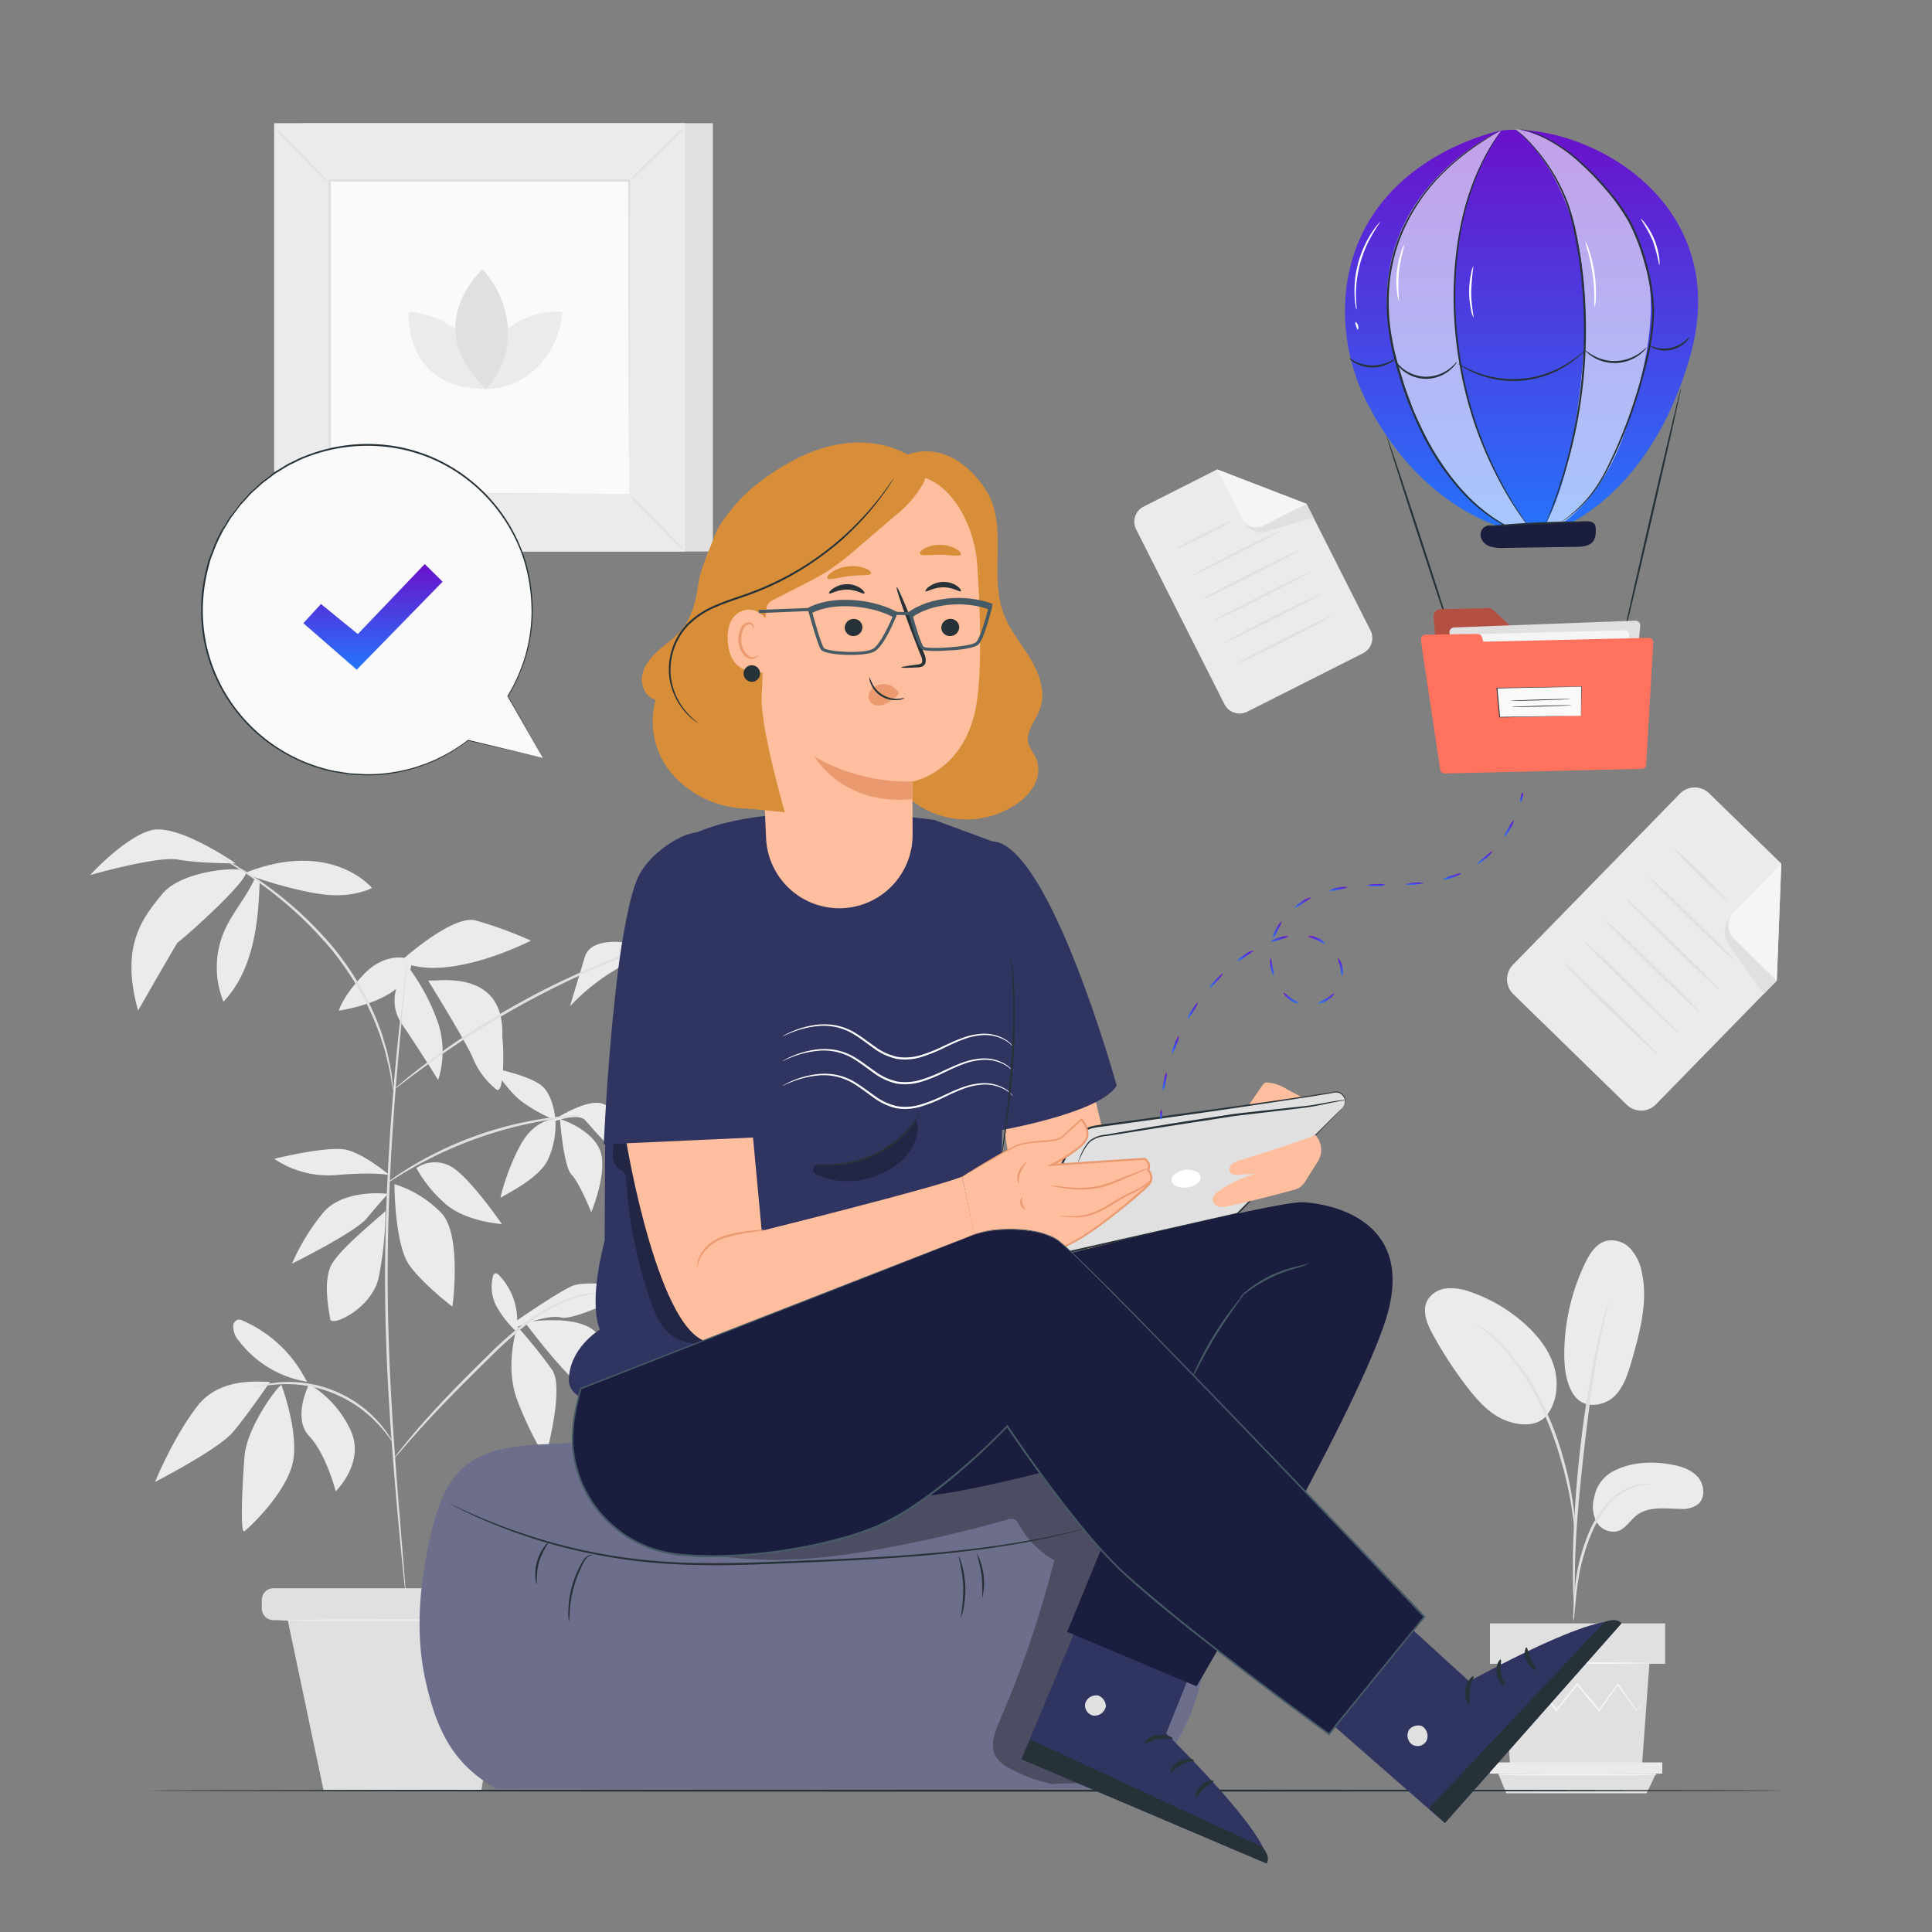 <svg width="500" height="500" fill="none" xmlns="http://www.w3.org/2000/svg"><rect width="100%" height="100%" fill="#808080" stroke="none"/><path d="M61 223.44S46 213 39.08 214.88c-6.92 1.88-15.75 11.58-15.75 11.58s17.49-5 22.77-4c5.28 1 14.9.98 14.9.98ZM66 227.229c-2.18 4.94-6 9.07-8.07 14a23.722 23.722 0 0 0-.1 18.001c4-4.18 6.37-9.701 7.65-15.341 1.28-5.64 1.49-10.27 1.75-16l-1.23-.66ZM63.72 225.93c.69-2-16.31-1.14-21.72 5.42s-10.83 13.65-6.27 30.2c0 0 10.26-17.91 10.26-17.65 0 .26 16.37-13.98 17.73-17.97Z" fill="#EBEBEB"/><path d="M63.85 225.73c-1.57.61 13.86 5.31 21 5.88 7.14.57 11.43-1.8 11.43-1.8s-10.36-12.64-32.43-4.08ZM141.83 290.76s7.43-3 9.52-.93S162 303.3 170.16 304c0 0-7.43-15.79-14.16-18.35-4.43-1.65-14.17 5.11-14.17 5.11Z" fill="#EBEBEB"/><path d="M143.74 289.91s-.3-5.58-3.09-8.51c-2.79-2.93-12.92-4.95-12.92-4.95s3.64 5.85 7.38 8.69a41.835 41.835 0 0 0 8.63 4.77Z" fill="#EBEBEB"/><path d="M143.731 289.59s-5.17-.08-8.83 6.39-5.65 14.6-5.34 14.06c.31-.54 9.76-4.68 12.25-9.92a21.91 21.91 0 0 0 1.92-10.53ZM144.91 289.59s.93 12.32 3 14.41 5.11 9.75 5.11 9.75 4.64-11.14 2.09-16.49c-2.55-5.35-10.2-7.67-10.2-7.67ZM99.77 313.38c-.6.89-12.52 10.13-14.31 14.61-1.79 4.48-.3 11.32 0 13.41s10.73-2.68 12.54-10.73a92.847 92.847 0 0 0 1.77-17.29ZM102.09 306.46c0 1.49.18 16.09 4 21.19 3.82 5.1 11 10.51 11 10.51s2.52-18.46-2.8-24.16a28.819 28.819 0 0 0-12.2-7.54ZM100.341 309c-.87-.2-11.66-1.22-16.78 4.92a56.886 56.886 0 0 0-8 13.12s16.3-8.09 19.29-11.67c2.99-3.58 5.49-6.37 5.49-6.37ZM107.75 302.29a8.478 8.478 0 0 1 9.24-.24c4.85 3 12.9 14.74 12.9 14.74s-9.85-.65-15-5.58a34.506 34.506 0 0 1-7.14-8.92ZM100.751 304.09s-6.26-5.32-11-6.5c-4.74-1.18-18.78 2.31-18.78 2.31a25.045 25.045 0 0 0 16.24 4.19c9.66-.83 13.54 0 13.54 0ZM80 358.22s-4.47 8.65 0 13.41 6.88 14.31 6.88 14.31 7.73-7.45 3.85-15.8A27.068 27.068 0 0 0 80 358.22ZM72.82 358.41c-1.2.59-8.94 11-9.54 18.48-.6 7.48-1.19 20.27 0 19.37 1.19-.9 9.84-8.94 12.22-16.69 2.38-7.75-2.68-21.16-2.68-21.16ZM69.9 357.59c-1.19.3-12.52-1.79-18.78 6.26-6.26 8.05-11 19.67-11 19.67s16.39-8.38 20.26-13c3.87-4.62 9.52-12.93 9.52-12.93ZM133.869 343.29s-3.4 10.13 0 19.07a86.903 86.903 0 0 0 7.28 14.9s5-17.88 1.78-22.65c-3.22-4.77-9.06-11.32-9.06-11.32ZM135.74 342.21c1.2 1.12 15.18 21.18 24.68 23 9.5 1.82 1.49-.75 1.49-.75s-3-13.53-7.25-19.13-18.92-3.12-18.92-3.12Z" fill="#EBEBEB"/><path d="M133.609 341.86s10.32-7.16 14.35-9c4.03-1.84 17.37.57 17.37.57s-16.2 8.44-20.1 7.54c-3.9-.9-11.62 2.56-11.62 2.56M169.471 244.27s-8.94 9.48-7.76 16.88a87.403 87.403 0 0 0 3.83 14.5l3.93-13v-18.38ZM170.68 242.38s-2.07 14.5 2.07 20.42c4.14 5.92 9.77 17.17 10.36 16.28.59-.89 9.18-8.58 3-19.53a56.159 56.159 0 0 0-15.43-17.17ZM167.681 245s-14.28-4.15-16.33 2.66l-3.83 12.73a55.84 55.84 0 0 1 10.08-8.39 104.877 104.877 0 0 0 10.08-7ZM103.641 248.789s.43-.39 1.16-1c3.37-2.89 13.2-10.79 18.2-9.6a105.071 105.071 0 0 1 14.4 5.24s-21.58 11.21-33.76 5.36Z" fill="#EBEBEB"/><path d="M106.529 248.89c0-1.08-6.49-2.82-12.22 3.1s-6.62 9.56-6.62 9.56 18.44-2.45 18.84-12.66Z" fill="#EBEBEB"/><path d="M105.51 250.079s-6.51 7.55-1.51 14.92 9.39 14.5 9.39 14.5a24 24 0 0 0 0-14.73 52.786 52.786 0 0 0-7.88-14.69ZM130.049 268.87c-.3-1.8 2.09-16.59-17.47-15.12h-1.79s9.36 15.09 11.49 19.83a20.51 20.51 0 0 0 6.06 8.28c2.3 2.08 2-11.19 1.71-12.99ZM133.83 342.67a17.004 17.004 0 0 0-4.64-12.62c-.3-.31-.73-.64-1.12-.46a.992.992 0 0 0-.48.7 10.818 10.818 0 0 0 1.09 8.12 27.07 27.07 0 0 0 5.29 6.5M78.73 356.3a33.313 33.313 0 0 0-15.85-14.49 2.216 2.216 0 0 0-1.32-.27 1.755 1.755 0 0 0-1.21 1.58 5.74 5.74 0 0 0 1.52 3.95 27.768 27.768 0 0 0 17.6 10.53" fill="#EBEBEB"/><path d="M157.07 334.48c0 .06-1 .06-2.8.28a31.38 31.38 0 0 0-7.38 1.9 42.325 42.325 0 0 0-9.84 5.55 102.45 102.45 0 0 0-10.4 9.23c-7.1 6.91-13.36 13.32-17.7 18.15-2.18 2.4-3.9 4.39-5.08 5.76l-1.38 1.58c-.32.36-.49.54-.51.52.11-.218.244-.423.4-.61.29-.39.71-.95 1.27-1.66 1.12-1.43 2.79-3.47 4.92-5.92 4.25-4.92 10.47-11.42 17.58-18.33a97.293 97.293 0 0 1 10.52-9.25 41.296 41.296 0 0 1 10.05-5.49 28.735 28.735 0 0 1 7.52-1.7c.699-.062 1.4-.086 2.1-.07.245-.013.491.008.73.06ZM101.599 373.159c-.12.08-1.28-1.94-3.82-4.64a32.37 32.37 0 0 0-26-10.22c-3.71.26-5.93.95-6 .81a6.113 6.113 0 0 1 1.54-.52 27.924 27.924 0 0 1 4.37-.79 31.083 31.083 0 0 1 26.42 10.38 26.624 26.624 0 0 1 2.68 3.55c.331.44.604.921.81 1.43Z" fill="#E0E0E0"/><path d="M105.44 248.68c.016.143.016.287 0 .43 0 .32-.06.73-.11 1.24-.11 1.14-.27 2.74-.47 4.78-.42 4.14-1 10.14-1.69 17.56-1.32 14.83-2.87 35.37-2.84 58.1.03 22.73 1.67 43.27 2.82 58.12.6 7.39 1.09 13.38 1.43 17.58.16 2 .29 3.64.37 4.79 0 .51.06.92.08 1.24.026.142.026.288 0 .43a2.854 2.854 0 0 1-.07-.42c0-.32-.09-.73-.15-1.24-.12-1.14-.29-2.74-.5-4.77-.42-4.15-1-10.15-1.66-17.57-1.28-14.84-3-35.39-3-58.16 0-22.77 1.6-43.32 3-58.15.73-7.41 1.41-13.41 1.91-17.54.26-2 .47-3.63.61-4.76.07-.52.13-.92.18-1.24.015-.143.045-.284.09-.42Z" fill="#E0E0E0"/><path d="M150 288.69c-.683.167-1.379.27-2.08.31-1.35.15-3.28.41-5.66.79a105.13 105.13 0 0 0-35.36 12.38c-2.1 1.19-3.77 2.19-4.91 2.92-.578.398-1.187.749-1.82 1.05a11.534 11.534 0 0 1 1.67-1.28c1.09-.8 2.73-1.87 4.81-3.12a94.172 94.172 0 0 1 35.53-12.45c2.41-.32 4.36-.5 5.71-.56a12.19 12.19 0 0 1 2.11-.04ZM101.759 282.08a3.028 3.028 0 0 1-.19-.79c-.11-.6-.24-1.36-.4-2.3a33.914 33.914 0 0 0-.72-3.6c-.36-1.39-.63-3-1.23-4.71-.28-.86-.56-1.76-.86-2.7-.3-.94-.72-1.87-1.09-2.86-.72-2-1.76-4-2.79-6.17A80.67 80.67 0 0 0 86 246a100.699 100.699 0 0 0-20.83-18.87c-1.46-1.07-2.88-1.88-4.08-2.68-1.2-.8-2.26-1.42-3.13-1.93l-2-1.21a4.462 4.462 0 0 1-.68-.47c.262.085.514.199.75.34l2.06 1.1c.89.47 2 1.06 3.2 1.83 1.2.77 2.66 1.56 4.15 2.61a95.352 95.352 0 0 1 21.1 18.83 79.222 79.222 0 0 1 8.54 13.08c1 2.17 2 4.22 2.75 6.24.36 1 .79 2 1.06 2.9.27.9.56 1.86.82 2.74.57 1.72.81 3.36 1.14 4.76.281 1.202.481 2.421.6 3.65l.27 2.32c.04.278.053.559.04.84ZM171.701 243.59a3.16 3.16 0 0 1-.74.34l-2.19.82c-1.91.69-4.66 1.74-8 3.09a230.101 230.101 0 0 0-49.53 27.26c-2.95 2.12-5.3 3.88-6.9 5.12l-1.87 1.41a3.248 3.248 0 0 1-.68.45c.173-.21.372-.398.59-.56l1.78-1.51c1.56-1.32 3.87-3.14 6.78-5.32a206.974 206.974 0 0 1 49.65-27.32c3.4-1.3 6.18-2.27 8.12-2.88l2.23-.7c.247-.09.501-.157.76-.2ZM124.579 463.32l-40.87-.11-10.51-49.94 59.47.33-8.09 49.72Z" fill="#E0E0E0"/><path d="M136.33 411.04H70.78a3.03 3.03 0 0 0-3.03 3.03v2.19a3.03 3.03 0 0 0 3.03 3.03h65.55a3.03 3.03 0 0 0 3.03-3.03v-2.19a3.03 3.03 0 0 0-3.03-3.03Z" fill="#E0E0E0"/><path d="M132.671 419.309c0 .15-13.55.28-30.26.28s-30.27-.13-30.27-.28c0-.15 13.55-.28 30.27-.28s30.26.13 30.26.28ZM421.09 286l-29.59-28.86a5.375 5.375 0 0 1-1.477-3.832 5.386 5.386 0 0 1 1.657-3.758l42.94-44a5.374 5.374 0 0 1 3.715-1.752 5.371 5.371 0 0 1 3.865 1.392l18.8 18.32-1.17 30.26-31.13 31.89a5.363 5.363 0 0 1-3.734 1.757A5.359 5.359 0 0 1 421.09 286Z" fill="#EBEBEB"/><path d="m461 223.51-12.09 12.38a5 5 0 0 0-.16 7.06l11.08 10.82 1.17-30.26Z" fill="#F5F5F5"/><path d="M448 237.13a5.73 5.73 0 0 0-.86 7c.083.152.177.299.28.44 1.17 1.69 8.92 12.81 9.15 12.58l3.25-3.33-11.1-10.82s-2.67-2.85-.72-5.87ZM446.899 233.001c-.16.15-3.35-2.71-7.13-6.4-3.78-3.69-6.72-6.81-6.56-7 .16-.19 3.34 2.7 7.12 6.39 3.78 3.69 6.72 6.82 6.57 7.01ZM448.9 248.59c-.15.16-5.32-4.63-11.54-10.7-6.22-6.07-11.14-11.12-11-11.28.14-.16 5.32 4.63 11.54 10.7 6.22 6.07 11.16 11.13 11 11.28ZM445.229 256.42c-.16.16-5.78-5.08-12.56-11.69-6.78-6.61-12.16-12.12-12-12.28.16-.16 5.78 5.08 12.56 11.7 6.78 6.62 12.15 12.11 12 12.27ZM439.851 261.94c-.16.16-5.78-5.08-12.56-11.7-6.78-6.62-12.16-12.11-12-12.27.16-.16 5.77 5.07 12.56 11.69 6.79 6.62 12.15 12.12 12 12.28ZM434.462 267.45c-.15.16-5.78-5.08-12.56-11.69-6.78-6.61-12.15-12.12-12-12.28.15-.16 5.78 5.08 12.56 11.7 6.78 6.62 12.16 12.11 12 12.27ZM429.081 273c-.16.16-5.78-5.08-12.56-11.7-6.78-6.62-12.15-12.11-12-12.27.15-.16 5.78 5.07 12.56 11.69 6.78 6.62 12.15 12.09 12 12.28Z" fill="#E0E0E0"/><path d="m352.87 169-30.23 15.26a4.412 4.412 0 0 1-5.83-2.15l-22.69-44.94a4.386 4.386 0 0 1 .407-4.892c.363-.453.813-.83 1.323-1.108l19.15-9.69 23.14 8.93L354.6 163a4.417 4.417 0 0 1 .38 3.359 4.41 4.41 0 0 1-2.11 2.641Z" fill="#EBEBEB"/><path d="m315 121.48 6.39 12.64a4.101 4.101 0 0 0 5.43 2l11.32-5.72-23.14-8.92Z" fill="#F5F5F5"/><path d="M322.119 135.16a4.689 4.689 0 0 0 5.16 2.5c.139-.019.276-.049.41-.09 1.63-.47 12.29-3.52 12.17-3.76l-1.71-3.4-11.32 5.72s-2.83 1.32-4.71-.97ZM318.609 134.89c.08.16-3 1.87-6.85 3.82-3.85 1.95-7.05 3.4-7.14 3.24-.09-.16 3-1.88 6.85-3.83 3.85-1.95 7.05-3.4 7.14-3.23ZM331.251 137.48c.08.16-5 2.89-11.36 6.1-6.36 3.21-11.57 5.68-11.65 5.52-.08-.16 5-2.9 11.35-6.11 6.35-3.21 11.58-5.67 11.66-5.51ZM336.341 142.399c.08.16-5.47 3.13-12.4 6.63-6.93 3.5-12.61 6.2-12.69 6-.08-.2 5.47-3.13 12.4-6.63 6.93-3.5 12.6-6.16 12.69-6ZM339.18 148c.08.16-5.47 3.13-12.39 6.62-6.92 3.49-12.61 6.21-12.69 6-.08-.21 5.46-3.13 12.39-6.62 6.93-3.49 12.61-6.13 12.69-6ZM342.001 153.67c.08.16-5.47 3.13-12.4 6.63-6.93 3.5-12.61 6.2-12.69 6-.08-.2 5.47-3.13 12.4-6.63 6.93-3.5 12.63-6.16 12.69-6ZM344.87 159.3c.08.17-5.47 3.13-12.39 6.63-6.92 3.5-12.61 6.2-12.69 6-.08-.2 5.46-3.13 12.39-6.63 6.93-3.5 12.61-6.16 12.69-6ZM184.5 31.88H78.16v110.85H184.5V31.88Z" fill="#E0E0E0"/><path d="M177.301 31.88H70.961v110.85H177.3V31.88Z" fill="#EBEBEB"/><path d="M163 46.78H85.25v81.049H163v-81.05Z" fill="#FAFAFA"/><path d="M85.25 128.369a13.992 13.992 0 0 1-1.94 2.2c-1.25 1.3-3 3.07-5 5-2 1.93-3.75 3.65-5.07 4.87a14.54 14.54 0 0 1-2.22 1.9 13.765 13.765 0 0 1 1.98-2.19c1.25-1.31 3-3.08 5-5s3.76-3.66 5.08-4.88a13.646 13.646 0 0 1 2.17-1.9ZM163 128.17a14.7 14.7 0 0 1 2.2 1.94c1.3 1.25 3.07 3 5 4.95 1.93 1.95 3.65 3.75 4.87 5.07a14.526 14.526 0 0 1 1.9 2.22 13.813 13.813 0 0 1-2.19-1.93c-1.31-1.25-3.08-3-5-5s-3.66-3.76-4.88-5.08a13.628 13.628 0 0 1-1.9-2.17ZM162.791 47a15.194 15.194 0 0 1 2-2.2c1.24-1.3 3-3.07 4.95-5 1.95-1.93 3.75-3.65 5.07-4.87a14.024 14.024 0 0 1 2.19-1.93 13.773 13.773 0 0 1-1.93 2.19c-1.25 1.31-3 3.08-5 5s-3.75 3.66-5.07 4.88a12.893 12.893 0 0 1-2.21 1.93ZM85 47.19a14.681 14.681 0 0 1-2.2-1.94c-1.3-1.25-3.07-3-5-5-1.93-2-3.61-3.7-4.8-5.02A13.94 13.94 0 0 1 71.07 33c.79.577 1.523 1.226 2.19 1.94 1.3 1.25 3.08 3 5 5s3.66 3.76 4.88 5.08c.691.66 1.314 1.386 1.86 2.17Z" fill="#E0E0E0"/><path d="M162.79 127.83V121.94c0-3.84 0-9.42-.07-16.52 0-14.19-.08-34.42-.13-58.64l.25.25H85.31l.3-.29v81.05l-.26-.25 56.16.12 15.77.07h5.61-5.46l-15.71.07-56.32.13H85V46.39h78.09v.26c-.06 24.29-.1 44.57-.13 58.81 0 7.07 0 12.63-.07 16.45v5.42c0 .26-.1.5-.1.5Z" fill="#E0E0E0"/><path d="M105.771 80.64s-1.66 20.06 20.07 20.06c0-10.7-8.84-19.16-20.07-20.06Z" fill="#EBEBEB"/><path d="M145.541 80.65s-20.07-1.65-20.07 20.07c10.71 0 19.17-8.84 20.07-20.07Z" fill="#EBEBEB"/><path d="M124.881 69.67s-16.4 14.72.9 31c8.04-8.49 7.36-21.85-.9-31Z" fill="#E0E0E0"/><path d="M417.55 380.72c4.43-2.29 9.65-2.59 14.57-1.77 2.64.43 5.4 1.23 7.2 3.21 1.8 1.98 2.14 5.48.07 7.19a6.91 6.91 0 0 1-4.54 1.15c-3.85-.05-8.12-.72-11.2 1.59-1.76 1.33-2.92 3.53-5 4.18a4.998 4.998 0 0 1-5.47-2.43 8.524 8.524 0 0 1-.61-6.26 9.543 9.543 0 0 1 4.98-6.86ZM407.39 361.11c2.71 3.87 8 2.59 10.42.23s3.48-5.79 4.42-9c2.14-7.47 4.31-15.29 2.71-22.89a12.596 12.596 0 0 0-2.92-6.22 6.656 6.656 0 0 0-6.3-2.1c-2.65.7-4.3 3.3-5.5 5.78a54.704 54.704 0 0 0-5.39 23.41c0 3.77.43 7.73 2.56 10.84M399.999 366.67c2.94-3.49 3.5-8.59 2.19-13s-4.27-8.1-7.68-11.14a41.116 41.116 0 0 0-13.75-8.11 14.613 14.613 0 0 0-6.18-1 6.476 6.476 0 0 0-5.19 3.14c-1.44 2.76-.06 6.1 1.44 8.83a105.4 105.4 0 0 0 9 13.75c2.71 3.49 5.81 6.94 9.94 8.51 4.13 1.57 8.4 1.39 10.59-1.47" fill="#EBEBEB"/><path d="M407.21 419.51a8.57 8.57 0 0 0 .24-1.76c.13-1.28.28-2.89.47-4.8.24-2.351.6-4.687 1.08-7a55.075 55.075 0 0 1 2.56-8.31 30.454 30.454 0 0 1 4.24-7.52 15.945 15.945 0 0 1 5.37-4.46 14.843 14.843 0 0 1 4.52-1.41 8.208 8.208 0 0 0 1.75-.25 8.148 8.148 0 0 0-1.78 0 13.73 13.73 0 0 0-4.71 1.23 15.67 15.67 0 0 0-5.66 4.5 29.315 29.315 0 0 0-4.4 7.67 50.07 50.07 0 0 0-2.54 8.44 58.577 58.577 0 0 0-.94 7.13c-.15 2-.21 3.69-.24 4.83a8.499 8.499 0 0 0 .04 1.71Z" fill="#E0E0E0"/><path d="M407.541 415.819a4.16 4.16 0 0 0 0-.82v-2.33c0-2 0-5 .1-8.58.18-7.24.81-15 2-26 1.14-10.33 2.67-22.35 4.29-30.16.34-1.78.69-3.38 1-4.78.31-1.4.58-2.61.84-3.59l.54-2.27c.078-.263.128-.535.15-.81-.132.243-.23.502-.29.77-.18.59-.4 1.33-.68 2.24-.28.91-.6 2.17-1 3.57s-.75 3-1.13 4.76a265.465 265.465 0 0 0-4.5 28c-1.21 11-1.75 21-1.8 28.29 0 3.63 0 6.57.13 8.59.06.95.1 1.72.14 2.34.035.269.106.531.21.78Z" fill="#E0E0E0"/><path d="M407.589 396.489c.063-.812.063-1.628 0-2.44a65.491 65.491 0 0 0-.75-6.61 86.661 86.661 0 0 0-2.14-9.62 79.821 79.821 0 0 0-4-11.39 60.648 60.648 0 0 0-11.87-18.43 30.144 30.144 0 0 0-2.78-2.58c-.43-.36-.8-.72-1.19-1l-1.08-.74a13.34 13.34 0 0 0-2-1.31c-.12.15 2.91 1.93 6.73 6a63.834 63.834 0 0 1 11.49 18.35 88.848 88.848 0 0 1 4 11.28 97.352 97.352 0 0 1 2.29 9.53c.5 2.75.79 5 1 6.54.034.814.134 1.623.3 2.42ZM388.9 430.58l1.94 26.54h34.09l1.94-26.54H388.9Z" fill="#E0E0E0"/><path d="M430.939 420.13h-45.33v10.46h45.33v-10.46Z" fill="#E0E0E0"/><path d="M385.609 456.109v2.9H430.189v-2.9h-44.58Z" fill="#EBEBEB"/><path d="m389.83 464.11-2.09-5.1h40.82l-2.43 5.1h-36.3Z" fill="#E0E0E0"/><path d="M426.24 439.26a2.566 2.566 0 0 1-.16.24c-.14.18-.31.4-.51.68l-2 2.54-.09.11-.08-.12-4.87-6.71h.28l-4.8 6.8-.16.21-.16-.2L408 436h.33l-.32.39c-1.76 2.22-3.47 4.36-5.09 6.39l-.17.21-.16-.22-4.8-6.8h.28l-5.92 6.75-.11.12-.08-.14-1.85-3.11c-.19-.34-.35-.61-.48-.83a1.225 1.225 0 0 1-.14-.3c.076.083.143.173.2.27l.52.79 1.95 3.06H392l5.83-6.83.14-.17.14.18c1.47 2.06 3.1 4.34 4.85 6.77h-.33l5.08-6.39.32-.4.16-.2.16.2 5.69 6.79h-.32l4.85-6.76.14-.2.14.2 4.78 6.82h-.18l2.07-2.47.55-.64c.107-.153.164-.227.17-.22ZM427.339 430.409c0 .12-8.54.21-19.07.21-10.53 0-19.08-.09-19.08-.21s8.54-.21 19.08-.21 19.07.09 19.07.21ZM429.072 459.29c0 .12-9.29.21-20.74.21s-20.73-.09-20.73-.21 9.28-.21 20.73-.21c11.45 0 20.74.1 20.74.21Z" fill="#F5F5F5"/><path d="M461.67 463.409c0 .14-94.78.26-211.66.26s-211.68-.12-211.68-.26 94.76-.26 211.68-.26 211.66.11 211.66.26Z" fill="#263238"/><path d="M111.651 396.491c1.5-6.24 3.63-12.73 8.51-16.89 5.59-4.77 13.48-5.46 20.82-5.84 40.69-2.11 81.47-1.64 122.21-1.18 6.79-.043 13.577.291 20.33 1 6.79.83 13.87 2.64 18.66 7.51a28.562 28.562 0 0 1 6 10.39c7.37 19.9 7.76 54.69-14.6 71.46l-165 .05c-11.35-6.37-15.52-15.11-18.4-27.8-2.88-12.69-1.56-26.04 1.47-38.7Z" fill="#6C6E8C"/><path d="M270.36 365.27a3.548 3.548 0 0 1 4.78 1.18c7.64 8.213 15.283 16.426 22.93 24.64.448.409.791.92 1 1.49a3.68 3.68 0 0 1-.42 2.3l-17.53 42.24a10.936 10.936 0 0 0-1.23 5.3c.21 2.07 1.55 3.82 2.83 5.45l9.81 12.46c-6.69.76-13.42 1.2-20.15 1.33l.94.28a41.084 41.084 0 0 1-12-4.28 9.005 9.005 0 0 1-3.56-3c-1.68-2.77-.36-6.31.93-9.28a269.55 269.55 0 0 0 14.14-41.57 24.484 24.484 0 0 1-9.15-9.25 2.867 2.867 0 0 0-1.17-1.37 2.757 2.757 0 0 0-1.81.09 343.658 343.658 0 0 1-29.94 7.06c-13.18 2.5-26.65 4.23-40 2.89-13.35-1.34-26.66-5.95-36.67-14.88a476.506 476.506 0 0 0 116.27-23.08Z" fill="#000" opacity=".3"/><path d="M116.381 389.141c.139.038.273.091.4.16l1.14.54c1 .49 2.49 1.17 4.42 2a150.96 150.96 0 0 0 16.74 6.25 145.842 145.842 0 0 0 25.92 5.43c9.91 1.18 20.92 1.19 32.43.77 11.51-.42 22.5-.88 32.47-1.5 9.97-.62 18.92-1.49 26.4-2.53 7.48-1.04 13.49-2.18 17.61-3.09 2.07-.43 3.66-.84 4.74-1.09l1.24-.28.42-.08a2.037 2.037 0 0 1-.41.13l-1.22.34c-1.08.27-2.66.72-4.72 1.17-4.12 1-10.12 2.21-17.61 3.27s-16.45 2-26.42 2.64c-9.97.64-21 1.09-32.49 1.54-11.49.45-22.55.39-32.49-.81a144.36 144.36 0 0 1-26-5.52 141.054 141.054 0 0 1-16.72-6.42c-1.91-.89-3.39-1.61-4.37-2.13l-1.13-.58a2.87 2.87 0 0 1-.35-.21ZM147.272 419.621a9.891 9.891 0 0 1-.18-2.82 25.654 25.654 0 0 1 1.07-6.75 25.183 25.183 0 0 1 2.79-6.24 2.993 2.993 0 0 1 1.63-1.35c.53-.1.79.09.77.11-.24.001-.478.031-.71.09a2.993 2.993 0 0 0-1.38 1.35 30.302 30.302 0 0 0-2.6 6.19 31.946 31.946 0 0 0-1.21 6.62c-.009.935-.069 1.87-.18 2.8Z" fill="#263238"/><path d="M138.941 410.09a4.292 4.292 0 0 1-.38-1.75 11.998 11.998 0 0 1 2.37-8.16 4.394 4.394 0 0 1 1.26-1.27 20.844 20.844 0 0 0-2.69 5.28 20.556 20.556 0 0 0-.56 5.9ZM248.601 418.7c.47-2.678.704-5.392.7-8.11a45.758 45.758 0 0 0-1.27-8c.406.701.703 1.46.88 2.25a24.226 24.226 0 0 1 .41 11.6 7.857 7.857 0 0 1-.72 2.26ZM254.191 413.69a54.356 54.356 0 0 0-.14-6 57.948 57.948 0 0 0-1.33-5.85 16.53 16.53 0 0 1 1.47 11.84v.01Z" fill="#263238"/><path d="m283.002 282.64 6 25 11.87 11.57-19.36 4s-13.69-1.62-16.16-5c-2.47-3.38-6-30.27-6-30.27l23.65-5.3Z" fill="#FFBE9D"/><path d="m241.8 212.2 18.06 6.67-.68 94.13s-28.64 25-30.37 24.77c-1.73-.23-71.14 21.78-73 25.86 0 0-8.58-1.31-8.58-6.4 0-8.37 8-13.11 8-13.11-3.06-8.11 1.26-22.66 1.26-23.21 0-3.9.12-25.22.12-25.22s3.8-62.21 16.07-75.15c15.32-16.07 69.12-8.34 69.12-8.34Z" fill="#303461"/><path d="M185.881 347.67c-4 .26-8.41.44-11.75-1.82-3-2-4.54-5.64-5.74-9.08a118.563 118.563 0 0 1-6.33-31.34 3.547 3.547 0 0 0-.49-1.88 7.13 7.13 0 0 0-1.49-1.16c-1.61-1.29-1.58-3.71-1.32-5.76.007-.339.127-.666.34-.93.265-.22.595-.347.94-.36l8.88-1.31a1.28 1.28 0 0 1 .93.11c.175.154.3.355.36.58 6.51 17 6.77 36.44 16.06 52.16" fill="#000" opacity=".3"/><path d="M289.001 280.92s-17.41-62.66-32.21-63.19l1.62 74.88s26.52-4.55 30.59-11.69Z" fill="#303461"/><path d="M237.121 290c.9 2.44.06 5-1.23 7.24a15.531 15.531 0 0 1-5.58 5.34c-5.62 3.37-12.91 4.24-18.82 1.41a1.81 1.81 0 0 1-1.07-1 1.323 1.323 0 0 1 1-1.47 4.395 4.395 0 0 1 1.91 0c8.2.87 18.53-3.66 23.84-11.5" fill="#000" opacity=".3"/><path d="M211.111 301.251c0-.12 1.8.18 4.68 0a21.527 21.527 0 0 0 2.35-.24c.84-.1 1.72-.31 2.65-.51a28.618 28.618 0 0 0 11.05-5.4 26.39 26.39 0 0 0 2-1.78 23.147 23.147 0 0 0 1.63-1.7c1.9-2.18 2.76-3.77 2.86-3.72a5.926 5.926 0 0 1-.59 1.13 8.895 8.895 0 0 1-.8 1.25c-.365.546-.762 1.07-1.19 1.57a16.968 16.968 0 0 1-1.61 1.77 23.18 23.18 0 0 1-2 1.85 27.38 27.38 0 0 1-11.24 5.53c-.891.202-1.792.359-2.7.47-.792.104-1.59.165-2.39.18-.666.037-1.334.037-2 0a9.666 9.666 0 0 1-1.48-.14 6.61 6.61 0 0 1-1.22-.26Z" fill="#263238"/><path d="M202.49 268.21c.179-.131.37-.244.57-.34.37-.21.94-.49 1.69-.82a23.244 23.244 0 0 1 6.68-1.85 16.468 16.468 0 0 1 4.82.15 14.867 14.867 0 0 1 5.14 2c1.67 1 3.27 2.28 5 3.47a15.272 15.272 0 0 0 5.75 2.68c2.109.336 4.267.171 6.3-.48a37.772 37.772 0 0 0 5.56-2.22c1.75-.81 3.42-1.59 5.05-2.17a17.437 17.437 0 0 1 4.7-1.06c2.346-.224 4.7.339 6.69 1.6.524.356.998.78 1.41 1.26.149.163.277.345.38.54a9.992 9.992 0 0 0-1.9-1.63 10.68 10.68 0 0 0-6.55-1.41 17.704 17.704 0 0 0-4.58 1.1c-1.6.59-3.25 1.38-5 2.21a38.643 38.643 0 0 1-5.65 2.28 13.996 13.996 0 0 1-6.54.5 15.695 15.695 0 0 1-5.94-2.77c-1.73-1.21-3.31-2.48-4.94-3.48a14.94 14.94 0 0 0-9.67-2.2c-2.281.24-4.516.803-6.64 1.67-.76.29-1.34.55-1.73.73-.19.102-.392.183-.6.24Z" fill="#fff"/><path d="M202.49 274.61c.179-.131.37-.245.57-.34.37-.21.94-.5 1.69-.83a23.226 23.226 0 0 1 6.68-1.84 16.468 16.468 0 0 1 4.82.14 14.894 14.894 0 0 1 5.14 2c1.67 1 3.27 2.28 5 3.46a15.278 15.278 0 0 0 5.75 2.69c2.109.33 4.266.166 6.3-.48a38.932 38.932 0 0 0 5.56-2.21c1.75-.81 3.42-1.6 5.05-2.18a17.81 17.81 0 0 1 4.7-1.06 10.6 10.6 0 0 1 6.69 1.61c.524.356.998.78 1.41 1.26.152.161.28.343.38.54a9.957 9.957 0 0 0-1.9-1.63 10.673 10.673 0 0 0-6.55-1.41c-1.569.16-3.109.53-4.58 1.1-1.6.59-3.25 1.38-5 2.2a37.69 37.69 0 0 1-5.65 2.29 14.17 14.17 0 0 1-6.54.5 15.575 15.575 0 0 1-5.94-2.78c-1.73-1.2-3.31-2.47-4.94-3.47a14.877 14.877 0 0 0-9.67-2.2 24.683 24.683 0 0 0-6.64 1.66c-.76.3-1.34.55-1.73.73a3.583 3.583 0 0 1-.6.25Z" fill="#fff"/><path d="M202.49 281a4.2 4.2 0 0 1 .57-.33c.37-.21.94-.5 1.69-.83a23.226 23.226 0 0 1 6.68-1.84 16.13 16.13 0 0 1 4.82.14 14.687 14.687 0 0 1 5.14 2c1.67 1 3.27 2.28 5 3.46a15.272 15.272 0 0 0 5.75 2.68c2.109.34 4.268.176 6.3-.48a37.723 37.723 0 0 0 5.56-2.2c1.75-.82 3.42-1.6 5.05-2.18a17.81 17.81 0 0 1 4.7-1.06 10.67 10.67 0 0 1 6.69 1.6c.524.359.998.786 1.41 1.27.152.161.28.343.38.54a10.18 10.18 0 0 0-1.9-1.64 10.742 10.742 0 0 0-6.55-1.4c-1.569.16-3.109.53-4.58 1.1-1.6.58-3.25 1.37-5 2.2a36.555 36.555 0 0 1-5.65 2.28c-2.109.685-4.35.86-6.54.51a15.73 15.73 0 0 1-5.94-2.78c-1.73-1.21-3.31-2.47-4.94-3.47a14.893 14.893 0 0 0-9.67-2.21c-2.28.245-4.515.807-6.64 1.67-.76.3-1.34.55-1.73.73-.188.107-.39.188-.6.24Z" fill="#fff"/><path d="M197.599 225.77a15.672 15.672 0 0 0-9.465-9.482 15.684 15.684 0 0 0-13.335 1.292 26.586 26.586 0 0 0-8.59 7.85c-7 10.74-9.68 70.45-9.68 70.45l45.3-1.79s1.4-36.66 0-53.23c-.66-7.86-2.61-10.67-4.23-15.09Z" fill="#303461"/><path d="M197.601 225.77c.059.094.106.194.14.3l.37.9 1.47 3.49a31.556 31.556 0 0 1 1.74 5.81c.487 2.683.788 5.396.9 8.12.66 12.18.51 29.45-.15 49.71v.22h-.22l-43.55 1.74-1.75.07h-.28v-.28c.76-15.34 1.9-29.91 3.5-43.1a183.176 183.176 0 0 1 3.11-18.59c.34-1.44.72-2.84 1.15-4.2.2-.69.47-1.35.7-2 .261-.65.558-1.284.89-1.9a21.609 21.609 0 0 1 5.21-5.93 26.003 26.003 0 0 1 6.08-3.78 15.512 15.512 0 0 1 6.29-1.15 16.097 16.097 0 0 1 9.46 3.52 15.752 15.752 0 0 1 4.06 5c.26.495.487 1.006.68 1.53.14.35.2.53.2.53s-.09-.17-.25-.51a14.855 14.855 0 0 0-.72-1.5 15.725 15.725 0 0 0-13.44-8.27 15.372 15.372 0 0 0-6.15 1.17 25.502 25.502 0 0 0-6 3.77 21.002 21.002 0 0 0-5.09 5.83 17.893 17.893 0 0 0-.86 1.86c-.22.65-.49 1.3-.69 2-.42 1.35-.79 2.75-1.12 4.18a181.163 181.163 0 0 0-3.05 18.55c-1.58 13.17-2.7 27.74-3.46 43.06l-.27-.27 1.75-.07 43.55-1.7-.23.23c.7-20.25.91-37.51.34-49.67a58.854 58.854 0 0 0-.83-8.09 32.226 32.226 0 0 0-1.67-5.81c-.6-1.52-1.07-2.69-1.39-3.51-.32-.82-.42-1.26-.42-1.26Z" fill="#303461"/><path d="M259.331 298.47a2.26 2.26 0 0 1 0-.52c.05-.4.11-.89.18-1.48l.68-5.45c.54-4.6 1.2-11 1.63-18 .43-7 .45-13.46.26-18.08a757.255 757.255 0 0 0-.15-3.12c-.07-.9-.13-1.68-.18-2.35l-.11-1.49a1.743 1.743 0 0 1 0-.52c.058.164.092.336.1.51.06.39.13.88.21 1.48.08.6.19 1.43.27 2.35.08.92.15 2 .23 3.12.31 6.04.273 12.094-.11 18.13a236.05 236.05 0 0 1-1.79 18c-.32 2.29-.61 4.15-.84 5.43-.11.64-.2 1.13-.27 1.46-.008.181-.045.36-.11.53Z" fill="#263238"/><path d="M322.939 286.37c1.11-1.62 2.72-3.95 3.83-5.58.117-.185.266-.347.44-.48.245-.132.523-.191.8-.17 1.747.157 3.43.73 4.91 1.67l4.08 2.19c.12.052.229.126.32.22a.786.786 0 0 1-.19 1.1c-.348.238-.758.37-1.18.38-4.08.51-8.19.84-12.3 1-.27 0-.62 0-.7-.29" fill="#FFBE9D"/><path d="m353.361 410.61 26.87 24.53s34.19-19.09 39.39-15l-45.68 51.67-41.72-36.51 21.14-24.69Z" fill="#303461"/><path d="M364.51 448a2.816 2.816 0 0 0 1.12 3.59 2.697 2.697 0 0 0 3.56-1.08 3 3 0 0 0-1.2-3.79c-1.28-.52-3.27.19-3.59 1.53" fill="#E0E0E0"/><path d="m373.941 471.78-4.06-3.85 45.32-48.1s3-1.42 4.42.28l-45.68 51.67ZM381.352 433.85c.25.24-.75 1.6-1 3.56s.19 3.55-.12 3.7c-.31.15-1.43-1.52-1-3.89.43-2.37 1.94-3.63 2.12-3.37ZM388.391 429.51c.29.16-.25 1.63.06 3.43.31 1.8 1.22 3 1 3.29-.22.29-1.8-.86-2.14-3.11-.34-2.25.83-3.82 1.08-3.61ZM397.592 432.16c-.15.28-1.72-.48-2.53-2.35-.81-1.87-.31-3.54 0-3.46.31.08.4 1.46 1.09 3 .69 1.54 1.64 2.54 1.44 2.81Z" fill="#263238"/><path d="M250.811 349.84c.09 0-.42 1-.7 2.75a15.919 15.919 0 0 0 .5 6.73 35.172 35.172 0 0 0 2.63 6.32c.486.827.901 1.693 1.24 2.59a14.329 14.329 0 0 1-1.56-2.41 28.358 28.358 0 0 1-2.81-6.36 14.526 14.526 0 0 1-.36-6.94 9.59 9.59 0 0 1 .66-2c.22-.47.37-.69.4-.68Z" fill="#FF725E"/><path d="m314.71 416.56-12.92 32.05s28.19 27.44 26 33.66l-63.46-27 21.44-51.12 28.94 12.41Z" fill="#303461"/><path d="M283.871 438.8a2.83 2.83 0 0 0-3.05 2.2 2.71 2.71 0 0 0 2.15 3 3.002 3.002 0 0 0 3.22-2.34c.09-1.38-1.21-3-2.59-2.92" fill="#E0E0E0"/><path d="m264.312 455.26 2.361-5.07 60 27.79s2.3 2.43 1.139 4.29l-63.5-27.01ZM303.49 450c-.14.31-1.75-.21-3.7.13-1.95.34-3.32 1.31-3.55 1.06-.23-.25 1-1.83 3.36-2.21 2.36-.38 4.08.78 3.89 1.02ZM309.001 455.61c-.06.33-1.63.28-3.24 1.14-1.61.86-2.5 2.12-2.81 2-.31-.12.25-2 2.27-3s3.87-.44 3.78-.14ZM309.371 465.18c-.31-.05-.09-1.79 1.43-3.14s3.26-1.42 3.28-1.11c.02.31-1.26.84-2.49 2-1.23 1.16-1.9 2.35-2.22 2.25Z" fill="#263238"/><path d="m347.462 286.67-27.22 27.41-58.82 13.39 16.17-31.63a7.994 7.994 0 0 1 6.09-4.33c11.94-1.61 46.35-6.29 61.65-8.84a2.384 2.384 0 0 1 2.762 2.678 2.387 2.387 0 0 1-.632 1.322Z" fill="#E0E0E0"/><path d="M347.46 286.67s.12-.15.3-.45c.265-.456.361-.99.27-1.51a2.363 2.363 0 0 0-1.52-1.86 2.847 2.847 0 0 0-1.59 0l-1.86.32c-5.26.88-12.88 2-22.3 3.41-9.42 1.41-20.65 2.95-33.12 4.66-1.55.23-3.17.39-4.71.68a7.722 7.722 0 0 0-4 2.41 8.408 8.408 0 0 0-1.32 2l-1.14 2.24-2.31 4.53-9.64 18.9-2.87 5.61-.29-.38 58.83-13.33-.09.06c8.37-8.38 15.19-15.21 19.94-19.95l5.48-5.45 1.44-1.4c.32-.32.5-.47.5-.47s-.15.18-.46.51l-1.4 1.45-5.4 5.51-19.82 20.08h-.06l-58.8 13.45-.54.13.25-.5c.94-1.84 1.9-3.71 2.86-5.6l9.66-18.88 2.32-4.53 1.15-2.24a8.915 8.915 0 0 1 1.38-2.12 8.286 8.286 0 0 1 4.26-2.55c1.63-.32 3.18-.46 4.75-.69l33.14-4.54c9.43-1.33 17.05-2.44 22.31-3.25l1.87-.29a3.001 3.001 0 0 1 1.67 0 2.49 2.49 0 0 1 1.57 2 2.233 2.233 0 0 1-.33 1.56 1.787 1.787 0 0 1-.38.48Z" fill="#263238"/><path d="M303.22 305.54c.17 1.25 2 2 4 1.76s3.6-1.49 3.44-2.74c-.16-1.25-2-2-4-1.76s-3.6 1.5-3.44 2.74Z" fill="#fff"/><path d="M306.461 307.38c-1.73 0-3.12-.74-3.26-1.83a2.005 2.005 0 0 1 .89-1.76 5.724 5.724 0 0 1 5.31-.7 1.755 1.755 0 0 1 1.317 1.469 1.746 1.746 0 0 1-.887 1.761 5.247 5.247 0 0 1-2.57 1c-.264.04-.532.06-.8.06Zm1-4.61a5.64 5.64 0 0 0-.81.06 5.153 5.153 0 0 0-2.54 1 1.91 1.91 0 0 0-.88 1.71c.16 1.23 2 2 4 1.74a5.253 5.253 0 0 0 2.55-1 1.914 1.914 0 0 0 .87-1.71 1.896 1.896 0 0 0-1.29-1.43 4.734 4.734 0 0 0-1.88-.37h-.02Z" fill="#fff"/><path d="M279.002 300.77c.043-.25.12-.492.23-.72.248-.681.531-1.349.85-2a10.671 10.671 0 0 1 1.9-2.83 7.765 7.765 0 0 1 4.21-1.57c6.54-1.12 15.57-2.69 25.59-4.2l7.3-1.12c2.37-.31 4.66-.54 6.84-.79l11.59-1.27c3.28-.36 5.9-1 7.74-1.26.92-.15 1.63-.25 2.12-.29.246-.029.494-.029.74 0a4.219 4.219 0 0 1-.73.14c-.48.08-1.19.21-2.1.39-1.82.33-4.42 1-7.73 1.43l-11.55 1.38c-2.18.26-4.46.5-6.83.81l-7.3 1.14c-10 1.5-19 3-25.6 4a7.558 7.558 0 0 0-4.07 1.42 10.811 10.811 0 0 0-1.92 2.71c-.44.82-.73 1.47-.94 1.91a5.085 5.085 0 0 1-.34.72Z" fill="#263238"/><path d="M249.002 304.56s10.84-6.7 14.34-8.11c3.5-1.41 9.95-.7 11.5-2.1 1.55-1.4 5-4.62 5-4.62s2.8 2.94 1 5.6c-1.8 2.66-8.69 6.16-8.69 6.16l24.11-1.59s1.82 1.32.84 2.86c0 0 1.7 1.82.29 3.64s-18.55 16.36-23.93 16.8c-5.38.44-21-2.43-21-2.43l-3.46-16.21Z" fill="#FFBE9D"/><path d="m194.88 294.39 2.25 24.13s44.34-11 51.86-14l3.53 16.21s-55.14 27.51-68.52 26.68c-13.38-.83-21.84-51.53-21.84-51.53l32.72-1.49Z" fill="#FFBE9D"/><path d="M180.43 328.21a2.01 2.01 0 0 1 0-.88c.087-.8.314-1.579.67-2.3a9.19 9.19 0 0 1 2.17-2.84A11.99 11.99 0 0 1 187 320a32.672 32.672 0 0 1 7.69-1.5 19.86 19.86 0 0 1 3.23-.28 20.141 20.141 0 0 1-3.17.64 39.94 39.94 0 0 0-7.56 1.63 12.29 12.29 0 0 0-3.63 2.09 9.51 9.51 0 0 0-2.15 2.65 10.37 10.37 0 0 0-.98 2.98ZM271.602 306.79a38.84 38.84 0 0 1 3.88.37c3.086.409 6.22.298 9.27-.33a41.307 41.307 0 0 0 4.84-1.71l4-1.53c1.12-.43 2-.77 2.67-1a4.762 4.762 0 0 1 1-.3 4.261 4.261 0 0 1-.93.49c-.61.28-1.51.67-2.62 1.14l-3.9 1.63a36.029 36.029 0 0 1-4.9 1.78 25.41 25.41 0 0 1-9.43.18c-1.2-.17-2.16-.34-2.82-.47a3.643 3.643 0 0 1-1.06-.25ZM274.291 314.69c0-.1 1.51.09 3.92.05a13.036 13.036 0 0 0 4.13-.74 25.188 25.188 0 0 0 4.64-2.28c1.59-.94 3.1-1.88 4.55-2.61 1.45-.73 2.75-1.33 3.79-1.95a13.949 13.949 0 0 0 3.05-2.4 2.755 2.755 0 0 1-.61.87 10.726 10.726 0 0 1-2.25 1.85c-1 .66-2.35 1.31-3.76 2-1.41.69-2.9 1.69-4.51 2.64a24.198 24.198 0 0 1-4.75 2.29c-1.378.45-2.821.67-4.27.65a22.728 22.728 0 0 1-2.89-.22 3.555 3.555 0 0 1-1.04-.15ZM263.672 306.28c-.06 0-.28-.28-.37-.87a4.236 4.236 0 0 1 .35-2.24 6.451 6.451 0 0 1 1.28-1.84c.39-.4.68-.61.73-.56.05.05-.84 1.14-1.53 2.61a5.102 5.102 0 0 0-.46 2c-.01.54.07.87 0 .9ZM265.361 313.001c0 .05-.26 0-.53-.21a2.205 2.205 0 0 1-.72-1.15 2.13 2.13 0 0 1 .06-1.35c.13-.33.3-.47.35-.44.05.03-.15.79.09 1.66.24.87.83 1.36.75 1.49Z" fill="#EB996E"/><path d="M252.52 320.77h.27l.79.11 3 .48c2.66.39 6.51 1 11.36 1.45 1.21.1 2.49.21 3.82.21h1c.336.002.671-.032 1-.1a9.553 9.553 0 0 0 2-.64 50.87 50.87 0 0 0 7.86-4.84c2.66-1.91 5.4-4 8.18-6.36 1.38-1.16 2.8-2.35 4.17-3.63.65-.66 1.45-1.25 1.65-2.09a2.86 2.86 0 0 0-.72-2.45l-.13-.15.1-.16a1.432 1.432 0 0 0 .15-1.32 2.786 2.786 0 0 0-.92-1.19l.16.05-9.1.6-15 1-1.18.08 1.05-.56a40.647 40.647 0 0 0 7.29-4.68 7.66 7.66 0 0 0 1.37-1.49c.358-.535.54-1.168.52-1.81a5.732 5.732 0 0 0-1.52-3.4h.31l-2.85 2.59c-.46.43-.92.84-1.38 1.26a5.48 5.48 0 0 1-1.48 1.14c-1.132.369-2.31.581-3.5.63-1.13.1-2.23.16-3.29.27-1.01.084-2.013.245-3 .48-.92.248-1.809.601-2.65 1.05-1.65.82-3.14 1.65-4.48 2.4-2.67 1.52-4.76 2.75-6.18 3.58l-1.63.95-.42.24-.15.07.13-.1.4-.27 1.59-1c1.41-.87 3.47-2.14 6.13-3.69 1.33-.77 2.81-1.62 4.47-2.46a12.725 12.725 0 0 1 2.7-1.1 22.95 22.95 0 0 1 3.08-.52c1.07-.11 2.17-.19 3.3-.29a12.802 12.802 0 0 0 3.36-.61 5.369 5.369 0 0 0 1.36-1.08l1.37-1.26 2.84-2.61.17-.16.15.17a6.156 6.156 0 0 1 1.66 3.71 3.517 3.517 0 0 1-.59 2.08 7.904 7.904 0 0 1-1.45 1.6 40.241 40.241 0 0 1-7.38 4.76l-.13-.48 15-1 9.1-.6h.1l.07.06c.493.371.877.868 1.11 1.44a1.992 1.992 0 0 1-.21 1.77v-.31a3.29 3.29 0 0 1 .83 2.91c-.134.5-.4.956-.77 1.32-.34.38-.69.68-1 1-1.39 1.28-2.81 2.48-4.2 3.64-2.8 2.31-5.55 4.44-8.23 6.35a50.4 50.4 0 0 1-8 4.83 8.94 8.94 0 0 1-2.07.65 4.688 4.688 0 0 1-1.05.11h-1c-1.35 0-2.62-.14-3.84-.24-4.86-.5-8.71-1.17-11.36-1.62l-3-.55-.78-.17-.33-.05Z" fill="#EB996E"/><path d="M265.212 327.28s65.08-16.6 72.16-16.15c7.08.45 29.89 4.64 21 31.21s-48.7 94.07-48.7 94.07l-33.5-14.08 20-48.57s-41.9 12.61-59.14 13.61c-17.24 1-31.36-23.37-31.36-23.37l59.54-36.72Z" fill="#1A1D3E"/><path d="M320.771 335.88a11.94 11.94 0 0 1 2.16-2.06 30.86 30.86 0 0 1 6.12-3.82 32.93 32.93 0 0 1 6.831-2.3c1.79-.41 2.82-.87 2.85-.81a7.925 7.925 0 0 1-2.75 1.17 40.244 40.244 0 0 0-6.711 2.41 38.429 38.429 0 0 0-6.12 3.64c-1.47 1.08-2.33 1.83-2.38 1.77Z" fill="#455A64"/><path d="M308.25 357.23c.07-.348.188-.685.35-1 .26-.61.65-1.48 1.15-2.54a80.88 80.88 0 0 1 9.59-15.67c.73-.93 1.32-1.68 1.74-2.18.196-.283.432-.535.7-.75-.138.314-.32.607-.54.87l-1.6 2.28c-1.35 1.91-3.23 4.56-5.1 7.61-1.87 3.05-3.37 5.92-4.46 8-.5 1-.93 1.78-1.3 2.47a4.023 4.023 0 0 1-.53.91Z" fill="#455A64"/><path d="M250.53 320.12a25.355 25.355 0 0 1 8.28-1.84c4.43-.23 10.83 0 15 2.8 6.88 4.58 94.87 97.46 94.87 97.46l-24.679 30.35S298.67 416.05 286.55 403c-12.12-13.05-25.87-33.73-25.87-33.73s-16.42 17.35-31.7 24.94c-9.51 4.72-32.79 10-52.82 8.23a30.594 30.594 0 0 1-21.011-11.061 30.59 30.59 0 0 1-6.769-22.759v-.34a83.113 83.113 0 0 1 1.87-8.86l100.28-39.3Z" fill="#1A1D3E"/><path d="M250.531 320.12s-.6.26-1.78.73l-5.24 2.08-20.06 7.92-73.08 28.71.12-.13c-.66 2.54-1.29 5.15-1.72 7.82a39.036 39.036 0 0 0-.35 4.07 20.22 20.22 0 0 0 0 2.06c.01.692.06 1.383.15 2.07.1.68.2 1.37.31 2.06.11.69.32 1.37.48 2.05a33.73 33.73 0 0 0 1.32 4 33.485 33.485 0 0 0 4.46 7.41 33.141 33.141 0 0 0 6.51 6 32.598 32.598 0 0 0 8.15 3.92 37.625 37.625 0 0 0 9.14 1.44c1.57.13 3.15.11 4.73.16 1.58.05 3.18 0 4.78-.08a131.308 131.308 0 0 0 19.41-2.22c3.27-.6 6.53-1.37 9.78-2.26a71.312 71.312 0 0 0 9.61-3.29 61.44 61.44 0 0 0 9-5.06c2.89-1.91 5.71-4 8.44-6.18a173.274 173.274 0 0 0 15.81-14.4l.22-.23.18.26c4.91 7.25 10.34 14.82 16.16 22.22 4.81 6.07 9.71 12 15.41 17 5.7 5 11.49 9.78 17.29 14.38 11.62 9.18 23.15 17.82 34.35 26h-.34l24.7-30.34v.31c-32.73-34.51-60.38-63.43-80.12-83.44-2.474-2.5-4.827-4.85-7.06-7.05a128.597 128.597 0 0 0-3.26-3.17c-1.07-1-2.07-2-3.13-2.87l-.77-.66a4.073 4.073 0 0 0-.8-.58 7.984 7.984 0 0 0-.85-.48 9.55 9.55 0 0 0-.86-.4 18.962 18.962 0 0 0-3.45-1.08 31.762 31.762 0 0 0-6.27-.67 34.643 34.643 0 0 0-5 .2 25.06 25.06 0 0 0-3.56.7c-1 .25-1.65.5-2.12.66l-.71.26a18.78 18.78 0 0 1 2.81-1 24.405 24.405 0 0 1 3.57-.74 35.852 35.852 0 0 1 5-.24c2.119.004 4.233.218 6.31.64 1.195.249 2.363.611 3.49 1.08.29.12.59.25.87.4.3.14.591.3.87.48.292.163.564.361.81.59l.78.66c1.08.86 2.08 1.87 3.16 2.87s2.17 2.05 3.28 3.16a940.792 940.792 0 0 1 7.07 7c19.81 20 47.5 48.83 80.27 83.31l.14.14-.13.16-24.68 30.37-.15.18-.19-.14c-11.21-8.18-22.73-16.83-34.37-26-5.81-4.6-11.65-9.33-17.32-14.41s-10.66-11-15.47-17.07c-5.83-7.42-11.27-15-16.18-22.25h.4a175.424 175.424 0 0 1-15.85 14.6c-2.75 2.21-5.58 4.29-8.49 6.21a63.67 63.67 0 0 1-9.06 5.1 73.292 73.292 0 0 1-9.68 3.31c-3.27.89-6.54 1.65-9.81 2.25a129.713 129.713 0 0 1-19.49 2.22c-1.61.08-3.21.06-4.8.08-1.59.02-3.18 0-4.75-.16a38.83 38.83 0 0 1-9.26-1.47 33.456 33.456 0 0 1-8.27-4 31.109 31.109 0 0 1-11.11-13.6 33.017 33.017 0 0 1-1.34-4.09c-.16-.69-.38-1.37-.49-2.08l-.3-2.09c-.1-.696-.15-1.398-.15-2.1a20.814 20.814 0 0 1 0-2.09c.11-1.39.12-2.77.36-4.12.44-2.7 1.07-5.31 1.74-7.87v-.1h.1l73.14-28.54 20.11-7.82 5.26-2 1.82-.73Z" fill="#455A64"/><path d="M340.421 293.76c-6.05 2.33-13.48 4.65-19.53 6.53a4.721 4.721 0 0 0-2.19 1.12 1.666 1.666 0 0 0-.14 2.25 2.416 2.416 0 0 0 1.89.39l4.45-.31a32.432 32.432 0 0 0-9.51 4.55c-.77.54-1.59 1.26-1.57 2.21a1.997 1.997 0 0 0 1.69 1.77c.871.138 1.763.08 2.61-.17 5.5-1.22 10.973-2.58 16.42-4.08a6.128 6.128 0 0 0 1.82-.71 6.379 6.379 0 0 0 1.77-2.08c.84-1.334 1.686-2.684 2.54-4.05a6.674 6.674 0 0 0 1.2-2.79 5.722 5.722 0 0 0-1.45-4.63Z" fill="#FFBE9D"/><path d="m227.3 187.2 6.59-69.2c12.41-5.07 21.15 7.33 22.82 11.91 1.67 4.58 1.57 9.6 1.47 14.48-.1 4.88-.17 9.89 1.55 14.45 1.61 4.28 4.66 7.82 7 11.75 2.34 3.93 4 8.75 2.36 13-1.14 3.05-3.88 6-2.88 9.08a22.611 22.611 0 0 0 1.78 3.18 8.088 8.088 0 0 1-.23 7.16 14.056 14.056 0 0 1-5.05 5.31 22.907 22.907 0 0 1-32.969-8.712 22.914 22.914 0 0 1-2.431-12.418l-.01.01ZM166.21 174.729c.5-2.64 2.37-4.79 4.39-6.55 2.02-1.76 4.26-3.3 5.94-5.38 2.6-3.22 3.59-7.43 4.17-11.53.58-4.1 2.78-8.73 4.25-12.6 1.47-3.87 5.11-7.71 7.47-10.31l2 80.9a26.515 26.515 0 0 1-19.87-8.26 20.998 20.998 0 0 1-4.89-19.89c-2.59-.63-3.95-3.75-3.46-6.38Z" fill="#D88E38"/><path d="m200.452 131.691 33.73-8.6c10.8-1.16 18 12.12 18.72 23 .79 12 1.27 26.78-.14 35.77-2.83 18.09-16.68 20.42-16.68 20.42s.08 5.69.1 13.77a19 19 0 0 1-18.32 19 19 19 0 0 1-19.6-18.12l-3.48-78.74a6.366 6.366 0 0 1 5.67-6.5Z" fill="#FFBE9D"/><path d="M248.241 162.26a2.312 2.312 0 0 1-2.24 2.34 2.185 2.185 0 0 1-.872-.1 2.19 2.19 0 0 1-1.299-1.13 2.205 2.205 0 0 1-.219-.85 2.335 2.335 0 0 1 2.22-2.35 2.225 2.225 0 0 1 2.41 2.09ZM248.681 153c-.28.3-2-1-4.54-1s-4.32 1.27-4.59 1c-.13-.13.16-.68 1-1.26a6.369 6.369 0 0 1 3.67-1.14 5.996 5.996 0 0 1 3.61 1.16c.73.57.99 1.12.85 1.24ZM223.191 162.26a2.307 2.307 0 0 1-2.19 2.34 2.203 2.203 0 0 1-2.39-2.08 2.327 2.327 0 0 1 2.22-2.35 2.228 2.228 0 0 1 2.36 2.09ZM223.701 153.59c-.29.3-2-1-4.54-1s-4.32 1.27-4.59 1c-.13-.13.15-.68 1-1.26a6.402 6.402 0 0 1 3.68-1.14 5.996 5.996 0 0 1 3.61 1.16c.72.55.98 1.1.84 1.24ZM233.26 172.731c0-.14 1.54-.41 4.05-.74.63-.07 1.24-.19 1.34-.63a3.251 3.251 0 0 0-.43-1.89l-1.89-4.84c-2.63-6.9-4.54-12.58-4.26-12.68.28-.1 2.64 5.41 5.27 12.31.63 1.7 1.24 3.32 1.81 4.87.406.766.527 1.652.34 2.5a1.585 1.585 0 0 1-1 .93c-.355.1-.721.154-1.09.16-2.56.14-4.13.15-4.14.01Z" fill="#263238"/><path d="M236.082 202.251a48.759 48.759 0 0 1-25.26-6.41s7.17 12.7 25.26 11v-4.59ZM232.222 178.75a4.47 4.47 0 0 0-4-1.66 4.094 4.094 0 0 0-2.83 1.52 2.617 2.617 0 0 0-.19 3 3 3 0 0 0 3.27.82 9.666 9.666 0 0 0 3.19-1.91c.278-.203.518-.454.71-.74a.835.835 0 0 0 0-.93" fill="#EB996E"/><path d="M225.442 148.38c-.24.67-2.73.36-5.66.72s-5.29 1.16-5.68.55c-.17-.29.24-.93 1.19-1.59a9.553 9.553 0 0 1 4.21-1.48 9.448 9.448 0 0 1 4.43.51c1.07.43 1.62.96 1.51 1.29ZM248.572 143.56c-.54.57-2.67 0-5.24 0-2.57 0-4.73.39-5.23-.2-.22-.29.12-.85 1.07-1.39a8.495 8.495 0 0 1 4.25-.94 8.366 8.366 0 0 1 4.18 1.13c.91.54 1.21 1.12.97 1.4Z" fill="#D88E38"/><path d="M179.789 179.81c-.1-10.52 2.7-21 4.12-31.38.57-4.2 1.17-8.47 2.94-12.33 2.5-5.46 7.16-9.64 12.1-13.06 5.67-3.93 12-7.13 18.83-8.17 6.83-1.04 14.18.24 19.62 4.48a4.275 4.275 0 0 1 1.85 2.53c.68 2.58-.59 3.65-2.05 5.88a28.6 28.6 0 0 1-5.55 5.72l-9.69 8.3a74.167 74.167 0 0 1-7.14 5.61 73.07 73.07 0 0 1-7 3.93l-7.47 3.82a3.856 3.856 0 0 0-1.65 1.26 3.914 3.914 0 0 0-.41 1.58c-.8 7-.74 14.77-1.18 21.83-.5 8.05 6 30.4 6 30.4l-12-1.19c-5.31-1.21-10.54-7.78-11.29-13.18-.73-5.05.01-11.94-.03-16.03Z" fill="#D88E38"/><path d="M199.091 162.91c-.19-3.84-4.38-6.41-7.71-4.48-1.83 1-3.23 3.18-3.06 7.26.45 10.89 11.29 8.2 11.29 7.88 0-.32-.29-6.16-.52-10.66Z" fill="#FFBE9D"/><path d="M196.122 169.58c-.05 0-.19.15-.5.31a1.938 1.938 0 0 1-1.42.08c-1.17-.37-2.21-2.16-2.35-4.12a6.39 6.39 0 0 1 .42-2.74 2.211 2.211 0 0 1 1.37-1.51 1.004 1.004 0 0 1 1.14.47c.16.3.1.52.16.54.06.02.22-.19.12-.64a1.202 1.202 0 0 0-.46-.66 1.415 1.415 0 0 0-1.06-.24 2.663 2.663 0 0 0-1.91 1.77 6.358 6.358 0 0 0-.53 3.06c.16 2.19 1.36 4.2 3 4.59a1.992 1.992 0 0 0 1.72-.36c.29-.28.33-.53.3-.55Z" fill="#EB996E"/><path d="M192.432 174.3a2.138 2.138 0 0 0 2.551 2.11 2.143 2.143 0 0 0 1.567-2.917 2.148 2.148 0 0 0-.788-.962 2.14 2.14 0 0 0-3.33 1.769Z" fill="#263238"/><path d="M247.752 168.2c2.09-.23 4.68-.66 5.45-1.39 1.15-1.09 2.34-5.12 3.36-8.92.13-.49.21-.82.25-.91l-.8-.31c-.113.328-.21.662-.29 1-.54 2-2 7.46-3.12 8.53-1.34 1.26-12.5 1.91-13.54 1.19-.64-.52-2.15-5.37-3-8.65l-.07-.3-4.45-.12-.11.28c-.87 2.22-3.57 8.22-5.52 9.33-2.45 1.39-12 .72-12.69-.23-.69-.95-2.27-6.48-3.24-10.08l-.08-.31-13.55.54v.82l12.85-.52c.49 1.79 2.45 8.91 3.29 10 1.15 1.53 11.36 1.86 13.83.45 2.47-1.41 5.18-8 5.78-9.47l3.18.09c.49 1.85 2.19 7.95 3.22 8.77 1.03.82 6.55.38 7.19.33.64-.05 1.31-.03 2.06-.12Z" fill="#455A64"/><path d="m231.261 159.78.87-1.42c-5.86-3.22-16.3-4.55-22.93-1.1l.81 1.44c5.92-3.08 15.76-1.93 21.25 1.08ZM256.271 157.83l.65-1.53c-7.11-2.7-16.28-1.82-21.8 2.1l1 1.31c5.01-3.54 13.66-4.35 20.15-1.88Z" fill="#455A64"/><path d="M234.091 180.65c-.509.323-1.097.5-1.7.51a6.85 6.85 0 0 1-4.2-.91 6.774 6.774 0 0 1-2.81-3.25 3.41 3.41 0 0 1-.37-1.74c.09 0 .22.65.7 1.59a7.173 7.173 0 0 0 6.65 4c1.06-.08 1.71-.28 1.73-.2ZM180.741 187.16a12.95 12.95 0 0 1-2.94-2.36 17.083 17.083 0 0 1-4.53-9.16 16.718 16.718 0 0 1 .49-7.12 17.189 17.189 0 0 1 4.07-7.1 22.937 22.937 0 0 1 7.59-4.92c2.89-1.24 6-2.16 9.1-3.32a74.715 74.715 0 0 0 16.48-8.64 78.257 78.257 0 0 0 6.42-5c1.9-1.69 3.64-3.31 5.12-4.89a77.413 77.413 0 0 0 6.59-7.86c.73-1 1.23-1.77 1.61-2.28l.43-.59c.1-.13.15-.2.16-.19a.759.759 0 0 1-.12.22c-.1.16-.22.37-.38.62-.35.53-.82 1.35-1.54 2.34a69.317 69.317 0 0 1-6.48 8c-1.48 1.6-3.2 3.25-5.11 5a77.046 77.046 0 0 1-6.43 5 73.06 73.06 0 0 1-16.53 8.73c-3.11 1.18-6.22 2.09-9.08 3.31a22.438 22.438 0 0 0-7.44 4.79 16.8 16.8 0 0 0-4.55 13.82 17.21 17.21 0 0 0 4.32 9.08 19 19 0 0 0 2 1.9l.57.44c.12.12.19.17.18.18Z" fill="#263238"/><path d="m140.46 196.139-9.07-16a42.78 42.78 0 1 0-10.25 11.41l19.32 4.59Z" fill="#FAFAFA"/><path d="m140.46 196.14-19.31-4.65.06.16a.092.092 0 0 0 .033-.07.086.086 0 0 0-.009-.039.081.081 0 0 0-.024-.031.09.09 0 0 0-.12 0 44.066 44.066 0 0 1-8.76 5.22 42.809 42.809 0 0 1-11.66 3.27 38.23 38.23 0 0 1-6.72.32c-1.15-.07-2.33-.1-3.51-.2l-3.58-.55a42.789 42.789 0 0 1-26.44-17 42.4 42.4 0 0 1-7.13-16.35 43.23 43.23 0 0 1 .51-18.81c.21-.79.39-1.58.62-2.36.23-.78.56-1.53.85-2.29a37.489 37.489 0 0 1 2-4.5c.362-.746.773-1.468 1.23-2.16.43-.71.85-1.43 1.3-2.13l1.5-2 .75-1c.25-.33.56-.62.83-.94l1.73-1.9c.56-.64 1.24-1.17 1.86-1.75l.94-.86c.314-.296.648-.57 1-.82l2-1.51c.32-.264.654-.511 1-.74l1.07-.65 2.15-1.31 2.24-1.09c.735-.38 1.493-.714 2.27-1a43.17 43.17 0 0 1 19-2.92 41.705 41.705 0 0 1 17.41 5.12 43.063 43.063 0 0 1 20.14 24.7 45.885 45.885 0 0 1 1.87 13.7 42.527 42.527 0 0 1-2 11.93 43.644 43.644 0 0 1-4.22 9.16.09.09 0 0 0-.016.05.09.09 0 0 0 .016.05l9.15 15.93-9-16v.1a43.46 43.46 0 0 0 4.28-9.19 42.434 42.434 0 0 0 2.08-12 45.825 45.825 0 0 0-1.85-13.89 43.298 43.298 0 0 0-20.27-24.94 42.193 42.193 0 0 0-17.59-5.2A43.538 43.538 0 0 0 79 118c-.784.284-1.55.618-2.29 1-.75.37-1.52.73-2.27 1.11l-2.16 1.31-1.09.66c-.37.21-.69.5-1 .74l-2 1.54a8.625 8.625 0 0 0-1 .82l-.95.86c-.62.6-1.3 1.13-1.88 1.77l-1.74 1.92c-.28.32-.59.61-.84 1l-.76 1c-.5.68-1 1.35-1.51 2-.51.65-.88 1.44-1.32 2.15A20.135 20.135 0 0 0 56.9 138a38.9 38.9 0 0 0-2 4.54l-.9 2.34c-.24.79-.42 1.59-.63 2.38a43.588 43.588 0 0 0-.51 19 42.657 42.657 0 0 0 7.22 16.49 43.06 43.06 0 0 0 26.67 17.13l3.61.55c1.2.1 2.38.13 3.54.2 2.262.08 4.527-.034 6.77-.34a43.124 43.124 0 0 0 11.71-3.34 43.937 43.937 0 0 0 8.78-5.29l-.14-.15a.11.11 0 0 0 0 .15l19.44 4.48Z" fill="#263238"/><path d="m78.51 161.28 4.56-4.97 9.54 7.79 17.31-18.13 4.63 4.58-22.23 22.77-13.81-12.04Z" fill="url(#a)"/><path d="M300.519 287.23c.14 0 .25.57.23 1.26-.02.69-.14 1.24-.29 1.24-.15 0-.24-.56-.23-1.25.01-.69.14-1.26.29-1.25Z" fill="url(#b)"/><path d="M301.909 277.43a6.1 6.1 0 0 1-.21 2.48 6.182 6.182 0 0 1-.72 2.39 6.062 6.062 0 0 1 .21-2.48c.075-.838.32-1.651.72-2.39Z" fill="url(#c)"/><path d="M305.099 268.06a6.08 6.08 0 0 1-.66 2.4 6.247 6.247 0 0 1-1.15 2.21c.05-.838.275-1.655.66-2.4a6.174 6.174 0 0 1 1.15-2.21Z" fill="url(#d)"/><path d="M310 259.459a6.371 6.371 0 0 1-1.11 2.23c-.72 1.15-1.42 2-1.54 1.95a5.996 5.996 0 0 1 1.1-2.23c.73-1.16 1.42-2.04 1.55-1.95Z" fill="url(#e)"/><path d="M316.449 252c.1.11-.58 1-1.52 2-.94 1-1.79 1.71-1.9 1.62-.11-.09.57-1 1.52-2 .95-1 1.8-1.76 1.9-1.62Z" fill="url(#f)"/><path d="M324.349 246c.08.13-.82.78-2 1.53-.646.533-1.38.95-2.17 1.23-.08-.12.73-.89 1.88-1.66a5.39 5.39 0 0 1 2.29-1.1Z" fill="url(#g)"/><path d="M333.5 242.34a8.698 8.698 0 0 1-2.33.83 7.669 7.669 0 0 1-2.4.6 5.042 5.042 0 0 1 2.25-1.1 4.74 4.74 0 0 1 2.48-.33Z" fill="url(#h)"/><path d="M342.999 244.23a11.904 11.904 0 0 1-2.26-1 13.315 13.315 0 0 1-2.27-.95 4.136 4.136 0 0 1 2.48.47 4.218 4.218 0 0 1 2.05 1.48Z" fill="url(#i)"/><path d="M347.3 252.67a18.43 18.43 0 0 1-.44-2.41 15.528 15.528 0 0 1-.62-2.37 3.903 3.903 0 0 1 1.13 2.26 3.778 3.778 0 0 1-.07 2.52Z" fill="url(#j)"/><path d="M341.109 259.65c0-.15 1-.52 2.13-1.21s1.94-1.44 2.05-1.34c.11.1-.56 1-1.78 1.78a3.886 3.886 0 0 1-2.4.77Z" fill="url(#k)"/><path d="M332.161 256.91c.12-.1.9.67 2 1.43 1.1.76 2.1 1.16 2.06 1.31a3.583 3.583 0 0 1-2.36-.89c-1.16-.76-1.8-1.76-1.7-1.85Z" fill="url(#l)"/><path d="M328.8 247.8c.266.78.437 1.589.51 2.41.231.793.359 1.613.38 2.44a6.937 6.937 0 0 1-.89-4.85Z" fill="url(#m)"/><path d="M331.709 238.51a9.426 9.426 0 0 1-1.06 2.23 9.61 9.61 0 0 1-1.18 2.17c.01-.852.259-1.684.72-2.4.63-1.25 1.41-2.09 1.52-2Z" fill="url(#n)"/><path d="M339.28 232.27c.07.13-.88.71-2 1.43s-2.05 1.34-2.15 1.22c-.1-.12.7-.92 1.87-1.66a4.906 4.906 0 0 1 2.28-.99Z" fill="url(#o)"/><path d="M348.78 229.599a6.991 6.991 0 0 1-2.4.65 7.47 7.47 0 0 1-2.46.3 5.23 5.23 0 0 1 2.37-.81 5.435 5.435 0 0 1 2.49-.14Z" fill="url(#p)"/><path d="M358.671 229a6.243 6.243 0 0 1-2.47.33 6.056 6.056 0 0 1-2.48-.18 6.232 6.232 0 0 1 2.46-.34 6.005 6.005 0 0 1 2.49.19Z" fill="url(#q)"/><path d="M368.559 228.5a11.92 11.92 0 0 1-4.94.38 11.887 11.887 0 0 1 4.94-.38Z" fill="url(#r)"/><path d="M378.119 226c0 .06-.2.23-.6.45l-.71.36-.92.31a6.117 6.117 0 0 1-2.45.49 6.102 6.102 0 0 1 2.28-1l.91-.26c.28-.1.53-.19.75-.25.42-.1.71-.1.74-.1Z" fill="url(#s)"/><path d="M386.15 220.32c.1.1-.58 1-1.63 1.89-1.05.89-2 1.45-2.12 1.33-.12-.12.75-.84 1.78-1.72s1.87-1.6 1.97-1.5Z" fill="url(#t)"/><path d="M391.759 212.21a5.182 5.182 0 0 1-.92 2.32c-.69 1.2-1.43 2.05-1.55 2a7.98 7.98 0 0 1 1.1-2.23 7.733 7.733 0 0 1 1.37-2.09Z" fill="url(#u)"/><path d="M394.059 205.14c.14 0 .13.6 0 1.28s-.4 1.19-.54 1.15c-.14-.04-.13-.61 0-1.27s.4-1.19.54-1.16Z" fill="url(#v)"/><path d="M376.579 167.25c-.13 0-4.21-12.12-9.11-27.17-4.9-15.05-8.75-27.28-8.62-27.33.13-.05 4.22 12.12 9.12 27.17 4.9 15.05 8.75 27.28 8.61 27.33ZM435.058 100.369c.14 0-3.21 15-7.48 33.5-4.27 18.5-7.86 33.41-8 33.38-.14-.03 3.22-15 7.49-33.5s7.85-33.41 7.99-33.38Z" fill="#263238"/><path d="M388.499 33.78s-35.4 6.82-40 40.24a52.125 52.125 0 0 0 6 31.54c6.54 12.28 19.66 29.28 43.32 33.35 0 0 27.53-5.49 39.43-46.17 11.9-40.68-26.9-61.32-48.75-58.96Z" fill="url(#w)"/><path d="M388.499 33.78s-39.63 17.13-27.15 59.87c12.48 42.739 36.42 45.259 36.42 45.259s-13.11-14.54-18.73-39c-5.49-23.91-2.69-49.68 9.46-66.13Z" fill="#fff" opacity=".6"/><path d="M392.09 33.43S412.64 47.72 410 88.68c-2.64 40.96-12.26 50.23-12.26 50.23s14.85-4 22.88-27.37 8.52-38.43 2.71-51-19.87-25.93-31.24-27.11Z" fill="#fff" opacity=".6"/><path d="M351.059 80.13a2.789 2.789 0 0 1-.22-.93 18.593 18.593 0 0 1-.27-2.6 27.779 27.779 0 0 1 4.43-16.39c.47-.734.988-1.435 1.55-2.1.4-.47.63-.72.66-.69.03.03-.78 1.11-1.9 3a31.985 31.985 0 0 0-3.31 7.77 31.35 31.35 0 0 0-1.09 8.4c.09 2.18.24 3.53.15 3.54ZM351.39 85.3c-.15 0-.26-.41-.42-.89-.16-.48-.31-.88-.19-1s.5.23.68.81c.18.58.07 1.09-.07 1.08ZM362.069 78.07a7.523 7.523 0 0 1-.49-2.19 22.985 22.985 0 0 1-.09-5.41 23.554 23.554 0 0 1 1.14-5.3c.195-.71.502-1.386.91-2a53.552 53.552 0 0 0-1.54 7.35 53.895 53.895 0 0 0 .07 7.55ZM381.349 82.22a6.236 6.236 0 0 1-.61-1.91 21.979 21.979 0 0 1-.52-4.81 22.582 22.582 0 0 1 .51-4.8 6.093 6.093 0 0 1 .61-1.91 66.718 66.718 0 0 0-.6 6.71c-.01 3.73.77 6.68.61 6.72ZM412.7 79.62a16.837 16.837 0 0 1-.07-2.57 48.867 48.867 0 0 0-.47-6.15 48.104 48.104 0 0 0-1.25-6 18.756 18.756 0 0 1-.64-2.49 9.929 9.929 0 0 1 1 2.38A35.386 35.386 0 0 1 413 77.05c.011.866-.09 1.73-.3 2.57ZM429.42 68.78a40.528 40.528 0 0 0-1.68-6.43 38.907 38.907 0 0 0-3.22-5.82c.536.402.993.9 1.35 1.47a18.263 18.263 0 0 1 3.53 8.82c.117.647.124 1.31.02 1.96Z" fill="#fff"/><path d="M393.849 138a25.881 25.881 0 0 1-4.63-2 43.555 43.555 0 0 1-10.81-8.52 66.771 66.771 0 0 1-11.25-17c-.84-1.74-1.55-3.59-2.36-5.43-.81-1.84-1.41-3.83-2.08-5.82-.67-1.99-1.27-4-1.81-6.13-.25-1-.56-2.11-.77-3.19-.21-1.08-.43-2.16-.6-3.26a52.201 52.201 0 0 1-.44-13 45.703 45.703 0 0 1 2.72-11.79 48.65 48.65 0 0 1 11.19-17 60.386 60.386 0 0 1 14.05-10.44l.87-.44c.095-.058.195-.105.3-.14-.086.07-.18.13-.28.18l-.84.49c-.74.43-1.82 1.08-3.19 2a63.76 63.76 0 0 0-10.65 8.49 48.713 48.713 0 0 0-11 16.92 45.27 45.27 0 0 0-2.66 11.67 51.197 51.197 0 0 0 .45 12.85c.16 1.09.4 2.16.59 3.24.19 1.08.51 2.11.76 3.16.54 2.08 1.21 4.1 1.8 6.1.59 2 1.38 3.9 2.05 5.79.67 1.89 1.51 3.68 2.34 5.41a67.007 67.007 0 0 0 11.08 17 44.333 44.333 0 0 0 10.64 8.59c1.41.8 2.56 1.33 3.34 1.68l.89.38.3.21Z" fill="#263238"/><path d="M388.51 33.89a1.14 1.14 0 0 1-.14.25l-.45.72c-.39.64-1.05 1.53-1.76 2.76a63.384 63.384 0 0 0-5.06 10.87c-3.45 9.53-5.57 23.71-3.85 39.12a105.693 105.693 0 0 0 4.54 21.3 104.666 104.666 0 0 0 7 16.36 93.793 93.793 0 0 0 6.32 10.22c.82 1.16 1.5 2 2 2.62l.53.67.17.23s-.08-.06-.22-.2a10 10 0 0 1-.56-.64 34.85 34.85 0 0 1-2-2.56 85.678 85.678 0 0 1-6.49-10.16 102.074 102.074 0 0 1-7.14-16.39 104.192 104.192 0 0 1-4.61-21.4c-1.73-15.48.47-29.75 4-39.29A59.974 59.974 0 0 1 386 37.51c.74-1.21 1.43-2.09 1.85-2.71l.5-.69.16-.22ZM392.09 33.43a20.34 20.34 0 0 1 3.28 2.77 47.72 47.72 0 0 1 10.53 16.65 59.697 59.697 0 0 1 2.34 9A124.623 124.623 0 0 1 410.42 83a128.23 128.23 0 0 1-1.36 21.22 123.335 123.335 0 0 1-3.74 17c-.17.59-.34 1.17-.5 1.74-.16.57-.37 1.1-.54 1.63-.35 1-.68 2-1 3-.69 1.84-1.27 3.43-1.79 4.71l-1.25 2.93-.34.75c-.07.17-.12.26-.13.25a.987.987 0 0 1 .09-.27l.29-.77c.27-.72.66-1.71 1.16-3 .5-1.29 1-2.89 1.7-4.73.3-.94.62-1.93.95-3l.52-1.63c.16-.57.32-1.15.49-1.74a129.42 129.42 0 0 0 3.62-16.92A131.976 131.976 0 0 0 409.9 83a127.02 127.02 0 0 0-2.13-21.07 60.78 60.78 0 0 0-2.28-8.93 45.785 45.785 0 0 0-3.37-7.29 47.018 47.018 0 0 0-6.89-9.36c-1-1-1.75-1.71-2.3-2.19l-.63-.53a1.308 1.308 0 0 1-.21-.2Z" fill="#263238"/><path d="M393.609 33.46h.31l.91.21c.4.1.9.21 1.48.38l2 .73a39.99 39.99 0 0 1 11.05 7.28 70.309 70.309 0 0 1 6.41 6.55 50.563 50.563 0 0 1 6.17 8.54 54.89 54.89 0 0 1 4.17 10.85 52.95 52.95 0 0 1 2 12.33 57.774 57.774 0 0 1-1.63 12.39c-.92 3.93-2 7.68-3.13 11.2a122.206 122.206 0 0 1-7.56 18.15 38.058 38.058 0 0 1-4.14 6.33 32.78 32.78 0 0 1-4 4.06 50.8 50.8 0 0 1-2.84 2.22l-.77.54a1.99 1.99 0 0 1-.28.17c.076-.078.16-.149.25-.21l.73-.58c.65-.51 1.61-1.25 2.78-2.29a34.126 34.126 0 0 0 3.92-4.09 39.453 39.453 0 0 0 4.05-6.32 126.446 126.446 0 0 0 7.43-18.13c1.15-3.51 2.17-7.25 3.08-11.17a57.011 57.011 0 0 0 1.61-12.26 52.282 52.282 0 0 0-2-12.2 53.319 53.319 0 0 0-4.14-10.76 50.442 50.442 0 0 0-6.07-8.48 68.708 68.708 0 0 0-6.33-6.55 40.433 40.433 0 0 0-10.88-7.35l-1.92-.78-1.46-.41-.9-.27-.3-.08ZM361.089 92.79c-.397.52-.916.936-1.51 1.21a9.15 9.15 0 0 1-4.49 1.1 9.288 9.288 0 0 1-4.47-1.2 4.05 4.05 0 0 1-1.48-1.22c.06-.07.62.39 1.65.89 1.344.64 2.811.981 4.3 1a10.46 10.46 0 0 0 4.33-.9c1.04-.5 1.58-.95 1.67-.88Z" fill="#263238"/><path d="M377.06 93.61c-.088.243-.216.47-.38.67a8.437 8.437 0 0 1-1.45 1.51 9.552 9.552 0 0 1-12.75-.4 8.454 8.454 0 0 1-1.34-1.6c-.26-.42-.37-.67-.34-.69a27.492 27.492 0 0 0 1.93 2 9.998 9.998 0 0 0 6.07 2.39 10.08 10.08 0 0 0 6.21-2c1.37-1.02 1.99-1.94 2.05-1.88ZM409.85 91a5.903 5.903 0 0 1-1 1 23.616 23.616 0 0 1-3 2.33 25.542 25.542 0 0 1-24 2.3 22.735 22.735 0 0 1-3.37-1.71 6.454 6.454 0 0 1-1.13-.81c.06-.09 1.68 1.05 4.63 2.18A26.4 26.4 0 0 0 405.72 94c2.68-1.7 4.06-3.13 4.13-3ZM426.129 89.93s-.11.24-.41.58a9.397 9.397 0 0 1-1.44 1.32 10.767 10.767 0 0 1-12.2.45 9.692 9.692 0 0 1-1.53-1.21c-.32-.32-.47-.53-.45-.55.02-.02.78.66 2.17 1.44a11.464 11.464 0 0 0 6 1.47c2.083-.096 4.1-.753 5.84-1.9 1.29-.89 1.95-1.67 2.02-1.6ZM437.219 87.18a3.41 3.41 0 0 1-1 1.39 7.592 7.592 0 0 1-7.68 1.77 3.403 3.403 0 0 1-1.48-.83 15.17 15.17 0 0 1 1.58.48c1.272.3 2.597.3 3.87 0a8.525 8.525 0 0 0 3.49-1.69c.77-.65 1.14-1.18 1.22-1.12Z" fill="#263238"/><path d="M412.76 135.8c-.48-.86-1.67-.92-2.66-.88l-21.67 1-2.43.08a2.411 2.411 0 0 0-2.042.582 2.428 2.428 0 0 0-.798 1.968 3.455 3.455 0 0 0 2.34 2.82c1.235.384 2.531.53 3.82.43l18.6-.28c1.67 0 3.63-.21 4.53-1.62a5.1 5.1 0 0 0 .51-2.82 2.588 2.588 0 0 0-.2-1.28Z" fill="#1A1D3E"/><path d="M411.229 135a3.833 3.833 0 0 1-1 .13l-2.82.16-9.32.41-9.3.45-2.83.12a3.892 3.892 0 0 1-1 0c.324-.105.66-.166 1-.18.66-.08 1.62-.18 2.81-.29 2.38-.21 5.67-.44 9.31-.6 3.64-.16 6.94-.24 9.32-.26h2.83a3.726 3.726 0 0 1 1 .06Z" fill="#263238"/><path d="m371 159.619 2.26 26.56a1.81 1.81 0 0 0 1.84 1.65l47.9-1.12a1.792 1.792 0 0 0 1.632-1.149 1.81 1.81 0 0 0 .118-.691l-.48-20.71a1.814 1.814 0 0 0-1.85-1.76l-29.45.88a1.78 1.78 0 0 1-1.28-.49l-5.24-4.92a1.813 1.813 0 0 0-1.27-.49l-12.42.29a1.8 1.8 0 0 0-.711.165 1.794 1.794 0 0 0-.958 1.061c-.079.233-.11.479-.091.724Z" fill="#FF725E"/><path d="m371 159.619 2.26 26.56a1.81 1.81 0 0 0 1.84 1.65l47.9-1.12a1.792 1.792 0 0 0 1.632-1.149 1.81 1.81 0 0 0 .118-.691l-.48-20.71a1.814 1.814 0 0 0-1.85-1.76l-29.45.88a1.78 1.78 0 0 1-1.28-.49l-5.24-4.92a1.813 1.813 0 0 0-1.27-.49l-12.42.29a1.8 1.8 0 0 0-.711.165 1.794 1.794 0 0 0-.958 1.061c-.079.233-.11.479-.091.724Z" fill="#000" opacity=".3"/><path d="M378.729 189.23c-.69-4.32-2.94-20.64-3.6-25.45a1.211 1.211 0 0 1 .275-.956 1.211 1.211 0 0 1 .895-.434l46.92-1.76a1.218 1.218 0 0 1 .942.386 1.226 1.226 0 0 1 .328.964l-2.49 27.02a1.229 1.229 0 0 1-1.23 1.12l-40.76.19a1.233 1.233 0 0 1-1.28-1.08Z" fill="#E0E0E0"/><path d="M375.93 191.24c-.68-4.21-3-20.87-3.63-25.61a1.15 1.15 0 0 1 1.11-1.29l47.06-1.22a1.137 1.137 0 0 1 1.17 1.25L419.13 191a1.152 1.152 0 0 1-1.14 1l-40.92.19a1.155 1.155 0 0 1-1.14-.95Z" fill="#F5F5F5"/><path d="m368 167.66 4.73 31.51a1.141 1.141 0 0 0 1.17 1l51-1.19a1.13 1.13 0 0 0 1.13-1.06l1.829-31.66a1.134 1.134 0 0 0-1.179-1.18l-57.55 1.34a1.128 1.128 0 0 0-1.13 1.24Z" fill="#FF725E"/><path d="m409.17 185.25-21.04.39-.7-7.58 21.89-.4-.15 7.59Z" fill="#FAFAFA"/><path d="M409.169 185.25v-2.04c0-1.37 0-3.24.07-5.56l.07.07-21.47.43h-.42l.1-.11c.25 2.64.48 5.2.7 7.58l-.1-.09 15.06-.23 4.39-.06h1.59H407.609l-4.37.11-15.12.33h-.12v-.09c-.22-2.38-.46-4.94-.71-7.58V178h.54l21.47-.36h.07v.08c-.06 2.33-.11 4.22-.15 5.59v1.49c0 .39-.05.45-.05.45Z" fill="#263238"/><path d="M406.5 180.909c0 .06-3.5.2-7.82.33s-7.83.17-7.83.11c0-.06 3.5-.2 7.82-.32s7.82-.18 7.83-.12ZM406.759 182.52c0 .06-3.51.2-7.83.33s-7.82.17-7.82.11c0-.06 3.5-.2 7.82-.32s7.82-.18 7.83-.12Z" fill="#263238"/><path d="m367.9 167.07-.16-1.51a1.207 1.207 0 0 1 .297-.913 1.18 1.18 0 0 1 .395-.29c.15-.069.313-.105.478-.107l13.46-.19a1.175 1.175 0 0 1 1.16.84l.62 2-16.25.17Z" fill="#FF725E"/><defs><linearGradient id="a" x1="96.53" y1="145.97" x2="96.53" y2="173.32" gradientUnits="userSpaceOnUse"><stop stop-color="#6A11CB"/><stop offset="1" stop-color="#2575FC"/></linearGradient><linearGradient id="b" x1="300.49" y1="287.229" x2="300.49" y2="289.73" gradientUnits="userSpaceOnUse"><stop stop-color="#6A11CB"/><stop offset="1" stop-color="#2575FC"/></linearGradient><linearGradient id="c" x1="301.444" y1="277.43" x2="301.444" y2="282.3" gradientUnits="userSpaceOnUse"><stop stop-color="#6A11CB"/><stop offset="1" stop-color="#2575FC"/></linearGradient><linearGradient id="d" x1="304.194" y1="268.06" x2="304.194" y2="272.67" gradientUnits="userSpaceOnUse"><stop stop-color="#6A11CB"/><stop offset="1" stop-color="#2575FC"/></linearGradient><linearGradient id="e" x1="308.675" y1="259.453" x2="308.675" y2="263.642" gradientUnits="userSpaceOnUse"><stop stop-color="#6A11CB"/><stop offset="1" stop-color="#2575FC"/></linearGradient><linearGradient id="f" x1="314.738" y1="251.983" x2="314.738" y2="255.628" gradientUnits="userSpaceOnUse"><stop stop-color="#6A11CB"/><stop offset="1" stop-color="#2575FC"/></linearGradient><linearGradient id="g" x1="322.264" y1="246" x2="322.264" y2="248.76" gradientUnits="userSpaceOnUse"><stop stop-color="#6A11CB"/><stop offset="1" stop-color="#2575FC"/></linearGradient><linearGradient id="h" x1="331.135" y1="242.297" x2="331.135" y2="243.77" gradientUnits="userSpaceOnUse"><stop stop-color="#6A11CB"/><stop offset="1" stop-color="#2575FC"/></linearGradient><linearGradient id="i" x1="340.734" y1="242.249" x2="340.734" y2="244.23" gradientUnits="userSpaceOnUse"><stop stop-color="#6A11CB"/><stop offset="1" stop-color="#2575FC"/></linearGradient><linearGradient id="j" x1="346.897" y1="247.89" x2="346.897" y2="252.67" gradientUnits="userSpaceOnUse"><stop stop-color="#6A11CB"/><stop offset="1" stop-color="#2575FC"/></linearGradient><linearGradient id="k" x1="343.205" y1="257.091" x2="343.205" y2="259.651" gradientUnits="userSpaceOnUse"><stop stop-color="#6A11CB"/><stop offset="1" stop-color="#2575FC"/></linearGradient><linearGradient id="l" x1="334.186" y1="256.901" x2="334.186" y2="259.65" gradientUnits="userSpaceOnUse"><stop stop-color="#6A11CB"/><stop offset="1" stop-color="#2575FC"/></linearGradient><linearGradient id="m" x1="329.188" y1="247.8" x2="329.188" y2="252.65" gradientUnits="userSpaceOnUse"><stop stop-color="#6A11CB"/><stop offset="1" stop-color="#2575FC"/></linearGradient><linearGradient id="n" x1="330.589" y1="238.503" x2="330.589" y2="242.91" gradientUnits="userSpaceOnUse"><stop stop-color="#6A11CB"/><stop offset="1" stop-color="#2575FC"/></linearGradient><linearGradient id="o" x1="337.202" y1="232.27" x2="337.202" y2="234.934" gradientUnits="userSpaceOnUse"><stop stop-color="#6A11CB"/><stop offset="1" stop-color="#2575FC"/></linearGradient><linearGradient id="p" x1="346.35" y1="229.516" x2="346.35" y2="230.557" gradientUnits="userSpaceOnUse"><stop stop-color="#6A11CB"/><stop offset="1" stop-color="#2575FC"/></linearGradient><linearGradient id="q" x1="356.196" y1="228.757" x2="356.196" y2="229.385" gradientUnits="userSpaceOnUse"><stop stop-color="#6A11CB"/><stop offset="1" stop-color="#2575FC"/></linearGradient><linearGradient id="r" x1="366.089" y1="228.395" x2="366.089" y2="228.985" gradientUnits="userSpaceOnUse"><stop stop-color="#6A11CB"/><stop offset="1" stop-color="#2575FC"/></linearGradient><linearGradient id="s" x1="375.779" y1="226" x2="375.779" y2="227.61" gradientUnits="userSpaceOnUse"><stop stop-color="#6A11CB"/><stop offset="1" stop-color="#2575FC"/></linearGradient><linearGradient id="t" x1="384.274" y1="220.311" x2="384.274" y2="223.556" gradientUnits="userSpaceOnUse"><stop stop-color="#6A11CB"/><stop offset="1" stop-color="#2575FC"/></linearGradient><linearGradient id="u" x1="390.524" y1="212.21" x2="390.524" y2="216.532" gradientUnits="userSpaceOnUse"><stop stop-color="#6A11CB"/><stop offset="1" stop-color="#2575FC"/></linearGradient><linearGradient id="v" x1="393.789" y1="205.139" x2="393.789" y2="207.572" gradientUnits="userSpaceOnUse"><stop stop-color="#6A11CB"/><stop offset="1" stop-color="#2575FC"/></linearGradient><linearGradient id="w" x1="393.78" y1="33.598" x2="393.78" y2="138.91" gradientUnits="userSpaceOnUse"><stop stop-color="#6A11CB"/><stop offset="1" stop-color="#2575FC"/></linearGradient></defs></svg>